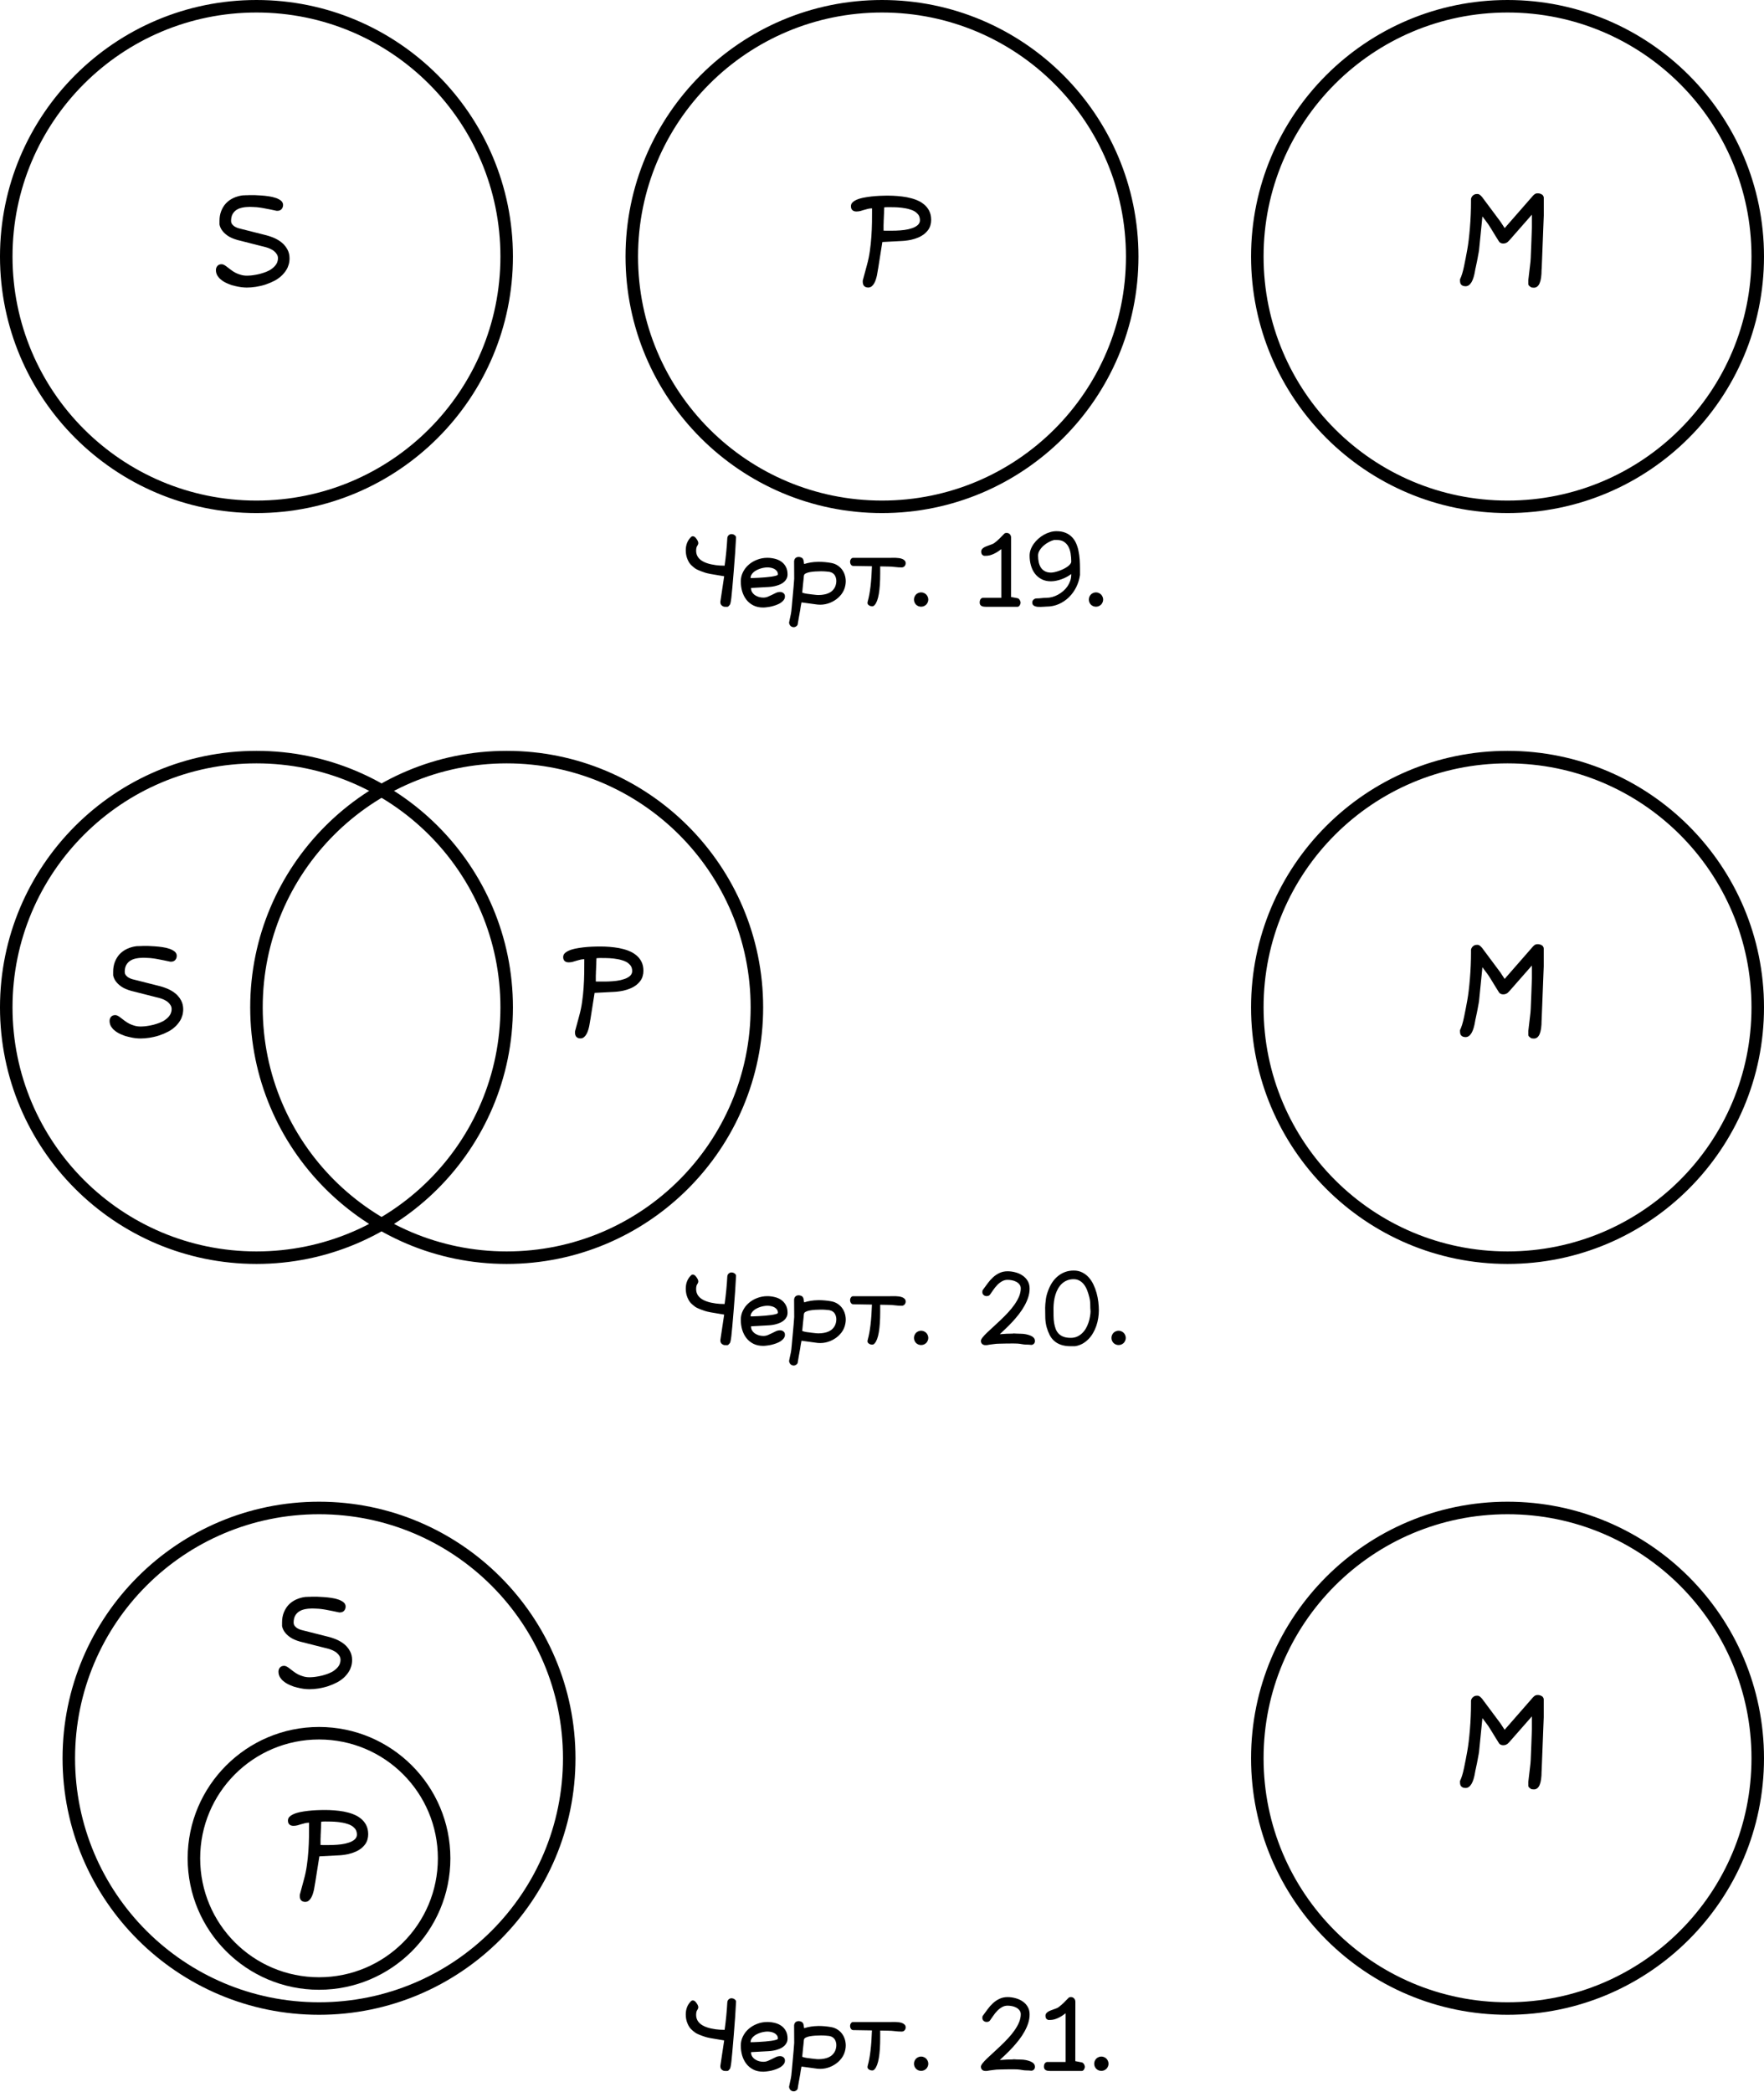 <?xml version="1.0" encoding="UTF-8" standalone="no"?>
<svg
   viewBox="0 0 282 334.32"
   version="1.1"
   id="svg16"
   sodipodi:docname="set-theory-diagrams-svg.svg"
   width="282"
   height="334.32"
   inkscape:version="1.3.2 (091e20ef0f, 2023-11-25)"
   xmlns:inkscape="http://www.inkscape.org/namespaces/inkscape"
   xmlns:sodipodi="http://sodipodi.sourceforge.net/DTD/sodipodi-0.dtd"
   xmlns="http://www.w3.org/2000/svg"
   xmlns:svg="http://www.w3.org/2000/svg">
  <defs
     id="defs16" />
  <sodipodi:namedview
     id="namedview16"
     pagecolor="#ffffff"
     bordercolor="#000000"
     borderopacity="0.25"
     inkscape:showpageshadow="2"
     inkscape:pageopacity="0.0"
     inkscape:pagecheckerboard="0"
     inkscape:deskcolor="#d1d1d1"
     inkscape:zoom="1.0606602"
     inkscape:cx="74.953319"
     inkscape:cy="179.60512"
     inkscape:window-width="1920"
     inkscape:window-height="1009"
     inkscape:window-x="0"
     inkscape:window-y="38"
     inkscape:window-maximized="1"
     inkscape:current-layer="g16" />
  <!-- Diagram 19 -->
  <!-- Diagram 20 -->
  <!-- Diagram 21 -->
  <g
     transform="translate(-9,231)"
     id="g16">
    <path
       style="color:#000000;fill:#000000;-inkscape-stroke:none"
       d="m 50,-231 c -22.632,0 -41,18.368 -41,41 0,22.632 18.368,41 41,41 22.632,0 41,-18.368 41,-41 0,-22.632 -18.368,-41 -41,-41 z m 0,2 c 21.551,0 39,17.449 39,39 0,21.551 -17.449,39 -39,39 -21.551,0 -39,-17.449 -39,-39 0,-21.551 17.449,-39 39,-39 z"
       id="circle1" />
    <path
       style="color:#000000;fill:#000000;-inkscape-stroke:none"
       d="m 150,-231 c -22.632,0 -41,18.368 -41,41 0,22.632 18.368,41 41,41 22.632,0 41,-18.368 41,-41 0,-22.632 -18.368,-41 -41,-41 z m 0,2 c 21.551,0 39,17.449 39,39 0,21.551 -17.449,39 -39,39 -21.551,0 -39,-17.449 -39,-39 0,-21.551 17.449,-39 39,-39 z"
       id="circle2" />
    <path
       style="color:#000000;fill:#000000;-inkscape-stroke:none"
       d="m 250,-231 c -22.632,0 -41,18.368 -41,41 0,22.632 18.368,41 41,41 22.632,0 41,-18.368 41,-41 0,-22.632 -18.368,-41 -41,-41 z m 0,2 c 21.551,0 39,17.449 39,39 0,21.551 -17.449,39 -39,39 -21.551,0 -39,-17.449 -39,-39 0,-21.551 17.449,-39 39,-39 z"
       id="circle3" />
    <path
       d="m 43.986,-186.641 q -0.107,-0.127 -0.195,-0.254 -0.273,-0.42 -0.273,-0.947 0,-0.381 0.234,-0.654 0.244,-0.273 0.664,-0.273 0.234,0 0.479,0.146 0.225,0.137 0.498,0.352 0.264,0.205 0.576,0.439 0.312,0.234 0.684,0.43 0.381,0.195 0.84,0.322 0.449,0.137 0.996,0.137 0.137,0 0.283,-0.01 0.156,-0.01 0.312,-0.019 0.166,-0.019 0.342,-0.039 0.527,-0.068 1.084,-0.205 0.566,-0.146 1.094,-0.361 0.264,-0.107 0.498,-0.234 0.234,-0.137 0.439,-0.303 0.41,-0.312 0.654,-0.713 0.117,-0.195 0.176,-0.42 0.068,-0.225 0.068,-0.479 0,-0.342 -0.166,-0.615 -0.176,-0.293 -0.449,-0.518 -0.137,-0.117 -0.293,-0.205 -0.156,-0.098 -0.332,-0.176 -0.166,-0.078 -0.332,-0.137 -0.166,-0.068 -0.332,-0.107 l -4.424,-1.123 q -0.078,-0.019 -0.166,-0.039 -0.078,-0.029 -0.166,-0.059 -0.078,-0.029 -0.166,-0.049 -0.078,-0.029 -0.166,-0.059 -0.078,-0.029 -0.156,-0.059 -0.078,-0.039 -0.166,-0.068 -0.068,-0.029 -0.137,-0.059 -0.068,-0.039 -0.137,-0.068 -0.068,-0.039 -0.137,-0.068 -0.059,-0.039 -0.127,-0.078 -0.059,-0.039 -0.127,-0.078 -0.059,-0.039 -0.117,-0.078 -0.059,-0.039 -0.117,-0.088 -0.41,-0.303 -0.713,-0.713 -0.303,-0.41 -0.42,-0.938 v -0.01 -0.01 0 -0.586 q 0,-0.85 0.273,-1.553 0.137,-0.352 0.322,-0.654 0.186,-0.312 0.43,-0.576 0.254,-0.264 0.547,-0.479 0.303,-0.215 0.654,-0.381 0.352,-0.166 0.752,-0.273 0.127,-0.039 0.264,-0.068 0.137,-0.029 0.273,-0.049 0.146,-0.019 0.283,-0.039 h 0.01 q 0.029,0 0.078,0 0.049,0 0.117,0 0.078,-0.01 0.156,-0.01 0.078,0 0.156,0 0.166,0 0.312,-0.01 0.078,0 0.127,-0.01 0.029,0 0.049,0 0.02,0 0.039,0 0.254,0 0.732,0 0.488,0.01 1.084,0.059 0.596,0.039 1.201,0.127 0.615,0.088 1.123,0.264 0.029,0.01 0.059,0.019 0.039,0.01 0.068,0.019 0.029,0.01 0.059,0.029 0.029,0.01 0.059,0.019 0.117,0.049 0.215,0.107 0.107,0.049 0.195,0.107 0.098,0.059 0.176,0.127 0.176,0.137 0.264,0.322 0.049,0.088 0.068,0.186 0.02,0.088 0.02,0.195 0,0.098 -0.02,0.186 -0.01,0.088 -0.039,0.166 -0.02,0.039 -0.039,0.078 -0.01,0.039 -0.039,0.078 -0.049,0.078 -0.098,0.146 -0.117,0.137 -0.293,0.205 -0.059,0.019 -0.117,0.039 -0.059,0.01 -0.127,0.019 -0.059,0.01 -0.127,0.01 h -0.117 -0.01 -0.01 q -1.074,-0.234 -2.139,-0.43 -0.176,-0.029 -0.352,-0.059 -0.176,-0.029 -0.361,-0.049 -0.176,-0.019 -0.352,-0.039 -0.273,-0.019 -0.547,-0.029 -0.264,-0.019 -0.537,-0.019 -0.107,0 -0.215,0.01 -0.098,0 -0.195,0.01 -0.098,0 -0.195,0.01 -0.098,0.01 -0.195,0.019 -0.195,0.019 -0.371,0.059 -0.137,0.029 -0.264,0.068 -0.029,0.01 -0.068,0.019 -0.029,0.01 -0.059,0.019 -0.029,0.01 -0.059,0.019 -0.029,0.01 -0.059,0.019 -0.029,0.01 -0.059,0.029 -0.029,0.01 -0.059,0.019 -0.029,0.01 -0.059,0.029 -0.029,0.01 -0.049,0.029 -0.107,0.059 -0.215,0.117 -0.4,0.264 -0.635,0.693 -0.117,0.215 -0.176,0.488 -0.059,0.273 -0.059,0.605 0,0.254 0.127,0.439 0.01,0.01 0.01,0.029 0.01,0.01 0.02,0.019 0.01,0.01 0.01,0.019 0.02,0.029 0.049,0.059 0.029,0.029 0.059,0.059 0.029,0.029 0.059,0.059 0.029,0.029 0.059,0.059 0.029,0.019 0.059,0.049 0.068,0.049 0.137,0.098 0.078,0.039 0.156,0.078 0.039,0.019 0.078,0.039 0.039,0.019 0.078,0.039 0.254,0.107 0.488,0.156 l 4.248,1.074 q 0.176,0.039 0.342,0.098 0.176,0.049 0.352,0.117 0.342,0.117 0.684,0.273 0.664,0.312 1.172,0.752 0.176,0.146 0.322,0.322 0.078,0.088 0.146,0.176 0.068,0.088 0.137,0.176 0.127,0.186 0.234,0.391 0.322,0.615 0.322,1.387 0,0.273 -0.039,0.527 -0.029,0.254 -0.107,0.488 -0.068,0.234 -0.166,0.459 -0.156,0.332 -0.371,0.625 -0.215,0.293 -0.469,0.557 -0.127,0.127 -0.273,0.254 -0.146,0.117 -0.293,0.234 -0.303,0.225 -0.645,0.41 -0.703,0.371 -1.465,0.625 -0.381,0.127 -0.771,0.215 -0.391,0.088 -0.781,0.156 -0.381,0.059 -0.752,0.088 -0.361,0.029 -0.703,0.029 -0.371,0 -0.879,-0.059 -0.508,-0.068 -1.055,-0.205 -0.078,-0.019 -0.156,-0.049 -0.039,-0.01 -0.088,-0.019 -0.039,-0.01 -0.078,-0.019 -0.078,-0.019 -0.156,-0.039 -0.078,-0.029 -0.156,-0.059 -0.029,-0.01 -0.059,-0.019 -0.02,-0.01 -0.049,-0.019 -0.02,-0.01 -0.039,-0.019 -0.078,-0.029 -0.156,-0.059 -0.078,-0.029 -0.146,-0.059 -0.537,-0.215 -0.957,-0.527 -0.137,-0.107 -0.264,-0.215 -0.059,-0.059 -0.127,-0.117 -0.059,-0.068 -0.107,-0.127 z"
       id="text3"
       style="-inkscape-font-specification:Lavi"
       aria-label="S" />
    <path
       d="m 146.924,-186.133 v -0.01 -0.01 -0.01 l 0.674,-2.5 q 0.303,-1.084 0.459,-2.217 0.166,-1.143 0.244,-2.305 0.078,-1.162 0.098,-2.324 0.01,-1.104 0.01,-2.188 h -0.039 q -0.078,0 -0.166,0.01 -0.078,0 -0.156,0.01 -0.078,0.01 -0.156,0.029 -0.078,0.01 -0.146,0.029 -0.312,0.078 -0.615,0.166 -0.303,0.098 -0.586,0.176 -0.303,0.078 -0.635,0.078 -0.41,0 -0.645,-0.215 -0.234,-0.215 -0.234,-0.635 0,-0.439 0.391,-0.723 0.361,-0.273 0.928,-0.459 0.068,-0.019 0.137,-0.039 0.078,-0.019 0.146,-0.039 0.078,-0.019 0.156,-0.039 0.078,-0.019 0.156,-0.039 0.312,-0.068 0.654,-0.117 0.693,-0.107 1.357,-0.156 0.674,-0.049 1.24,-0.059 0.283,-0.01 0.488,-0.01 0.107,0 0.195,0 0.098,0 0.176,0 0.645,0 1.406,0.059 0.762,0.059 1.514,0.195 0.381,0.078 0.752,0.176 0.186,0.049 0.361,0.107 0.176,0.059 0.352,0.127 0.039,0.01 0.068,0.029 0.039,0.01 0.068,0.029 0.039,0.01 0.068,0.029 0.029,0.01 0.059,0.029 0.039,0.01 0.078,0.029 0.039,0.019 0.078,0.039 0.039,0.019 0.078,0.039 0.039,0.019 0.078,0.039 0.039,0.019 0.078,0.039 0.156,0.088 0.303,0.186 0.068,0.049 0.137,0.107 0.068,0.049 0.137,0.098 0.547,0.43 0.869,1.055 0.322,0.625 0.322,1.465 0,0.225 -0.029,0.439 -0.029,0.205 -0.088,0.4 -0.049,0.195 -0.137,0.371 -0.078,0.176 -0.186,0.332 -0.068,0.107 -0.156,0.205 -0.078,0.088 -0.166,0.186 -0.176,0.186 -0.371,0.342 -0.195,0.146 -0.42,0.283 -0.332,0.195 -0.713,0.332 -0.186,0.068 -0.381,0.137 -0.195,0.059 -0.4,0.107 -0.068,0.019 -0.137,0.039 -0.068,0.01 -0.137,0.029 -0.068,0.01 -0.137,0.019 -0.068,0.01 -0.137,0.029 -0.059,0.01 -0.127,0.019 -0.068,0.01 -0.137,0.019 -0.195,0.029 -0.391,0.049 -0.195,0.019 -0.391,0.029 l -3.164,0.166 -0.674,4.258 q -0.01,0.049 -0.029,0.117 -0.01,0.059 -0.019,0.137 -0.01,0.078 -0.029,0.176 -0.039,0.283 -0.107,0.615 -0.068,0.332 -0.176,0.664 -0.107,0.352 -0.273,0.635 -0.166,0.293 -0.391,0.479 -0.244,0.195 -0.557,0.195 -0.205,0 -0.371,-0.059 -0.078,-0.029 -0.156,-0.078 -0.068,-0.049 -0.127,-0.107 -0.059,-0.059 -0.098,-0.127 -0.039,-0.078 -0.068,-0.166 -0.059,-0.166 -0.059,-0.361 z m 6.104,-11.68 q -0.566,-0.059 -1.074,-0.068 -0.518,-0.01 -0.879,-0.01 -0.01,0 -0.019,0 -0.01,0 -0.019,0 h -0.039 q -0.019,0 -0.059,0 -0.01,0 -0.029,0 -0.01,0 -0.029,0 l -0.244,0.01 q -0.127,0 -0.215,0.01 l -0.049,0.01 -0.019,0.039 q -0.01,0.225 -0.019,0.42 0,0.107 -0.01,0.215 0,0.098 0,0.195 -0.01,0.205 -0.019,0.4 -0.01,0.254 -0.019,0.527 0,0.088 -0.01,0.186 0,0.088 -0.01,0.176 0,0.088 0,0.176 -0.01,0.254 -0.019,0.488 0,0.078 0,0.156 0,0.068 0,0.137 0,0.059 0,0.117 v 0.488 q 0.146,0 0.322,0.01 0.186,0 0.42,0 h 0.332 0.283 q 0.293,0 0.615,-0.01 0.664,-0.019 1.357,-0.107 0.342,-0.049 0.654,-0.117 0.322,-0.078 0.605,-0.176 0.557,-0.195 0.898,-0.508 0.078,-0.078 0.137,-0.156 0.068,-0.088 0.107,-0.186 0.049,-0.098 0.068,-0.205 0.019,-0.107 0.019,-0.225 0,-0.254 -0.068,-0.469 -0.059,-0.215 -0.186,-0.391 -0.039,-0.059 -0.088,-0.107 -0.049,-0.059 -0.107,-0.107 -0.049,-0.059 -0.107,-0.107 -0.019,-0.019 -0.039,-0.029 -0.019,-0.019 -0.039,-0.029 -0.019,-0.019 -0.039,-0.039 -0.059,-0.049 -0.127,-0.088 -0.029,-0.019 -0.068,-0.039 -0.029,-0.019 -0.068,-0.039 -0.215,-0.117 -0.469,-0.205 -0.244,-0.088 -0.518,-0.156 -0.186,-0.039 -0.371,-0.078 -0.098,-0.019 -0.195,-0.029 -0.088,-0.019 -0.186,-0.029 -0.088,-0.019 -0.176,-0.029 -0.088,-0.01 -0.186,-0.019 z"
       id="text4"
       style="font-size:20px;font-family:Lavi;-inkscape-font-specification:Lavi"
       aria-label="P" />
    <path
       d="m 255.443,-187.92 q 0,2.9 -1.23,2.9 -0.371,0 -0.498,-0.098 -0.195,-0.166 -0.215,-0.166 -0.01,-0.01 -0.029,-0.029 -0.01,-0.019 -0.078,-0.088 -0.068,-0.078 -0.068,-0.225 v -0.625 l 0.342,-2.92 q 0.049,-0.566 0.068,-1.27 0.029,-0.713 0.049,-1.162 0.019,-0.449 0.039,-1.035 0.029,-0.596 0.039,-1.123 0.019,-0.537 0.029,-0.889 v -2.041 l -3.525,4.014 q -0.146,0.146 -0.166,0.176 -0.352,0.42 -0.869,0.42 -0.234,0 -0.361,-0.059 -0.117,-0.068 -0.127,-0.068 -0.01,-0.01 -0.029,-0.01 -0.01,-0.01 -0.039,-0.029 -0.078,-0.049 -0.107,-0.098 -0.029,-0.059 -0.049,-0.088 -0.019,-0.029 -0.068,-0.098 -0.039,-0.078 -0.137,-0.225 -0.098,-0.156 -0.254,-0.4 -0.146,-0.254 -0.322,-0.527 -0.166,-0.283 -0.322,-0.527 -0.156,-0.244 -0.273,-0.439 l -0.176,-0.283 q -0.107,-0.186 -0.449,-0.635 -0.342,-0.459 -0.439,-0.586 -0.137,-0.195 -0.166,-0.225 -0.029,-0.029 -0.029,-0.039 l -0.547,5.479 v 0.01 q -0.01,0.019 -0.019,0.059 -0.01,0.098 -0.029,0.205 -0.019,0.107 -0.068,0.352 -0.039,0.244 -0.098,0.537 -0.049,0.283 -0.107,0.557 -0.059,0.273 -0.098,0.459 -0.039,0.186 -0.059,0.283 -0.039,0.225 -0.059,0.283 -0.019,0.059 -0.029,0.098 0,0.039 -0.019,0.098 -0.01,0.059 -0.029,0.186 -0.41,2.559 -1.533,2.559 h -0.068 l -0.303,-0.049 q -0.019,-0.01 -0.039,-0.019 -0.01,-0.01 -0.029,-0.01 -0.019,-0.01 -0.039,-0.019 -0.01,-0.01 -0.029,-0.019 -0.019,-0.01 -0.039,-0.019 -0.01,-0.01 -0.029,-0.019 -0.01,-0.01 -0.029,-0.019 -0.283,-0.195 -0.283,-0.703 v -0.234 q 0.371,-0.752 0.645,-2.09 0.283,-1.348 0.518,-2.676 0.244,-1.338 0.42,-3.467 0.176,-2.129 0.176,-4.189 v -0.449 q 0.117,-0.508 0.615,-0.713 0.117,-0.049 0.449,-0.049 0.293,0 0.664,0.439 h 0.01 l 2.949,3.955 0.01,0.01 0.684,1.045 4.541,-5.195 q 0.234,-0.234 0.371,-0.293 0.137,-0.068 0.352,-0.068 0.225,0 0.342,0.039 0.156,0.049 0.176,0.059 0.019,0.01 0.039,0.019 0.029,0.01 0.049,0.029 0.019,0.01 0.059,0.029 0.127,0.059 0.166,0.127 0.039,0.068 0.059,0.098 0.029,0.029 0.039,0.068 0.019,0.039 0.039,0.078 0.019,0.068 0.019,0.176 v 2.832 l -0.332,8.467 z"
       id="text5"
       style="font-size:20px;font-family:Lavi;-inkscape-font-specification:Lavi"
       aria-label="M" />
    <path
       d="m 124.16,-134.758 v -0.086 l 0.602,-4.008 v -0.031 -0.023 q -0.07,-0.023 -0.617,-0.102 -1.891,-0.289 -2.422,-0.469 -1.172,-0.391 -1.562,-0.656 -0.383,-0.273 -0.711,-0.602 -0.32,-0.328 -0.57,-0.945 -0.25,-0.617 -0.25,-1.375 0,-1.328 0.875,-2.156 0.109,-0.086 0.25,-0.086 0.266,0 0.5,0.297 0.375,0.484 0.375,0.773 0,0 0,0.008 0.008,0.203 -0.164,0.453 -0.172,0.242 -0.18,0.758 0,0.008 0,0.016 0,1.891 3.148,2.312 0.633,0.086 1.406,0.086 0.32,-2.289 0.43,-4.391 0.031,-0.43 0.406,-0.602 0.125,-0.055 0.227,-0.055 0.445,0 0.688,0.312 0.078,0.094 0.078,0.211 v 0.008 q -0.109,2.289 -0.375,5.461 -0.258,3.164 -0.375,4.164 -0.117,1 -0.25,1.148 -0.125,0.141 -0.219,0.242 -0.109,0.086 -0.203,0.078 -0.164,-0.008 -0.383,-0.008 -0.219,0 -0.461,-0.188 -0.242,-0.188 -0.242,-0.547 z m 7.523,-5.562 q -0.258,0 -0.562,0.055 -0.297,0.047 -0.594,0.148 -0.297,0.094 -0.578,0.242 -0.281,0.141 -0.492,0.336 -0.211,0.188 -0.344,0.422 -0.125,0.227 -0.125,0.5 0.117,0 0.484,-0.008 0.375,-0.016 0.859,-0.039 0.492,-0.031 1.023,-0.07 0.531,-0.047 0.977,-0.109 0.453,-0.07 0.742,-0.156 0.289,-0.086 0.289,-0.203 0,-0.336 -0.188,-0.555 -0.18,-0.219 -0.445,-0.344 -0.258,-0.125 -0.547,-0.172 -0.289,-0.047 -0.5,-0.047 z m -4.258,2.258 q 0,-0.805 0.344,-1.492 0.344,-0.695 0.93,-1.203 0.586,-0.508 1.352,-0.797 0.773,-0.297 1.617,-0.297 0.586,0 1.164,0.141 0.578,0.133 1.039,0.445 0.461,0.312 0.742,0.82 0.289,0.508 0.289,1.242 0,0.367 -0.141,0.656 -0.141,0.289 -0.375,0.508 -0.234,0.219 -0.539,0.375 -0.305,0.148 -0.641,0.25 -0.336,0.102 -0.68,0.156 -0.344,0.055 -0.648,0.07 l -2.812,0.156 V -137 q 0,0.391 0.188,0.672 0.188,0.281 0.477,0.469 0.289,0.188 0.633,0.281 0.344,0.086 0.664,0.086 0.391,0 0.727,-0.141 0.344,-0.141 0.664,-0.305 0.32,-0.172 0.633,-0.312 0.32,-0.141 0.656,-0.141 0.32,0 0.547,0.188 0.227,0.18 0.227,0.523 0,0.32 -0.195,0.578 -0.188,0.25 -0.492,0.453 -0.305,0.195 -0.695,0.336 -0.383,0.141 -0.766,0.234 -0.383,0.086 -0.734,0.125 -0.352,0.047 -0.594,0.047 -0.898,0 -1.57,-0.336 -0.672,-0.344 -1.117,-0.914 -0.445,-0.578 -0.672,-1.328 -0.219,-0.758 -0.219,-1.578 z m 10.109,-0.992 -0.023,0.102 -0.008,0.07 q -0.008,0.055 -0.023,0.258 -0.016,0.195 -0.047,0.469 -0.023,0.266 -0.062,0.578 -0.031,0.305 -0.055,0.578 -0.023,0.266 -0.047,0.469 -0.023,0.195 -0.023,0.25 0.242,0.078 0.422,0.117 0.18,0.039 0.336,0.062 0.164,0.016 0.328,0.039 0.172,0.016 0.398,0.055 0.367,0.055 0.781,0.086 0.172,0.008 0.336,0.016 0.242,0 0.484,-0.023 0.406,-0.039 0.789,-0.148 0.391,-0.117 0.703,-0.328 0.312,-0.219 0.531,-0.547 0.227,-0.328 0.305,-0.789 0.039,-0.211 0.039,-0.414 0,-0.125 -0.016,-0.242 -0.039,-0.312 -0.172,-0.562 -0.133,-0.258 -0.367,-0.422 -0.234,-0.172 -0.57,-0.234 -0.188,-0.031 -0.547,-0.055 -0.359,-0.031 -0.805,-0.031 -0.438,0 -0.898,0.031 -0.461,0.031 -0.852,0.102 -0.383,0.07 -0.648,0.203 -0.258,0.125 -0.289,0.312 z m -1.57,-2.359 q 0.062,-0.32 0.297,-0.469 0.18,-0.109 0.398,-0.109 0.07,0 0.141,0.008 0.289,0.055 0.422,0.156 0.133,0.102 0.188,0.25 0.062,0.148 0.078,0.328 0.016,0.18 0.062,0.391 1.055,-0.328 2.133,-0.344 0.102,0 0.195,-0.008 0.984,0 2,0.18 0.617,0.109 1.094,0.445 0.477,0.328 0.773,0.812 0.297,0.477 0.406,1.07 0.055,0.297 0.055,0.594 0,0.297 -0.055,0.609 -0.141,0.812 -0.617,1.445 -0.477,0.633 -1.148,1.039 -0.672,0.422 -1.453,0.578 -0.391,0.078 -0.766,0.078 h -0.07 q -0.367,0 -0.734,-0.062 l -2.234,-0.305 q -0.07,0.383 -0.109,0.578 -0.031,0.195 -0.047,0.297 -0.016,0.102 -0.023,0.156 -0.008,0.062 -0.023,0.164 -0.016,0.102 -0.055,0.297 -0.031,0.195 -0.102,0.578 -0.016,0.086 -0.055,0.297 -0.031,0.219 -0.078,0.453 -0.039,0.242 -0.078,0.453 -0.031,0.219 -0.047,0.297 -0.117,0.219 -0.328,0.32 -0.203,0.102 -0.422,0.062 -0.281,-0.055 -0.438,-0.25 -0.156,-0.195 -0.18,-0.469 0.039,-0.203 0.086,-0.438 0.055,-0.227 0.102,-0.469 0.055,-0.234 0.102,-0.469 0.047,-0.234 0.07,-0.445 0.031,-0.312 0.078,-0.789 0.047,-0.484 0.094,-1.031 0.055,-0.555 0.102,-1.117 0.055,-0.57 0.094,-1.047 0.039,-0.477 0.062,-0.805 0.023,-0.336 0.031,-0.414 l -0.016,-2.797 q 0,-0.016 0.008,-0.039 0,-0.016 0,-0.031 0.008,-0.016 0.008,-0.031 z m 9.438,0.859 q -0.133,0 -0.227,-0.062 -0.094,-0.07 -0.156,-0.164 -0.062,-0.102 -0.094,-0.219 -0.031,-0.117 -0.031,-0.219 0,-0.094 0.031,-0.203 0.031,-0.109 0.094,-0.203 0.062,-0.094 0.141,-0.156 0.086,-0.062 0.195,-0.062 h 5.938 q 0.117,0 0.352,-0.008 0.117,0 0.242,0 0.133,-0.008 0.273,0 0.281,0.008 0.562,0.047 0.289,0.039 0.523,0.133 0.234,0.094 0.383,0.258 0.156,0.164 0.156,0.422 0,0.281 -0.18,0.477 -0.172,0.195 -0.469,0.195 -0.539,0 -1.078,-0.07 -0.531,-0.07 -1.086,-0.07 l -1.258,-0.023 v 1.094 q 0,4.094 -0.883,5.078 -0.18,0.203 -0.367,0.203 -0.188,0 -0.336,-0.047 -0.141,-0.047 -0.258,-0.141 -0.188,-0.148 -0.188,-0.367 0,-0.078 0.031,-0.188 0.57,-2.023 0.68,-5.656 z m 9.711,5.375 q 0,-0.234 0.086,-0.445 0.094,-0.211 0.242,-0.367 0.156,-0.156 0.367,-0.242 0.211,-0.094 0.445,-0.094 0.234,0 0.445,0.094 0.211,0.086 0.367,0.242 0.156,0.156 0.242,0.367 0.094,0.211 0.094,0.445 0,0.234 -0.094,0.445 -0.086,0.211 -0.242,0.367 -0.156,0.148 -0.367,0.242 -0.211,0.086 -0.445,0.086 -0.234,0 -0.445,-0.086 -0.211,-0.094 -0.367,-0.242 -0.148,-0.156 -0.242,-0.367 -0.086,-0.211 -0.086,-0.445 z m 15.516,-0.414 0.938,0.18 q 0.172,0.031 0.234,0.07 0.109,0.078 0.188,0.188 0.078,0.109 0.117,0.242 0.047,0.125 0.047,0.234 0,0.094 -0.039,0.211 -0.031,0.109 -0.094,0.211 -0.062,0.094 -0.156,0.164 -0.086,0.07 -0.195,0.07 h -5.031 q -0.188,0 -0.375,-0.023 -0.18,-0.023 -0.328,-0.094 -0.141,-0.078 -0.234,-0.211 -0.086,-0.141 -0.086,-0.359 0,-0.117 0.023,-0.25 0.031,-0.133 0.094,-0.242 0.07,-0.109 0.172,-0.18 0.102,-0.078 0.25,-0.078 h 2.93 v -7.633 -0.148 q -0.266,0.203 -0.562,0.398 -0.297,0.188 -0.617,0.344 -0.312,0.148 -0.648,0.242 -0.336,0.086 -0.688,0.086 h -0.266 q -0.242,-0.086 -0.344,-0.25 -0.102,-0.172 -0.102,-0.43 0,-0.211 0.117,-0.367 0.117,-0.156 0.305,-0.273 0.188,-0.117 0.414,-0.203 0.234,-0.094 0.469,-0.172 0.234,-0.086 0.445,-0.164 0.211,-0.086 0.352,-0.188 0.445,-0.328 0.844,-0.727 0.398,-0.398 0.766,-0.781 0.078,-0.062 0.172,-0.086 0.094,-0.016 0.195,-0.016 0.312,0 0.508,0.219 0.195,0.219 0.195,0.539 V -145 Z m 11.023,-3.523 q -0.141,1.016 -0.594,1.938 -0.453,0.914 -1.156,1.609 -0.703,0.695 -1.633,1.109 -0.922,0.406 -2.008,0.406 -0.156,0 -0.383,0.023 -0.227,0.016 -0.477,0.023 -0.242,0.008 -0.492,-0.008 -0.25,-0.023 -0.445,-0.094 -0.195,-0.07 -0.32,-0.211 -0.117,-0.141 -0.117,-0.383 0,-0.297 0.211,-0.477 0.211,-0.18 0.492,-0.18 0.383,0 0.758,-0.047 0.375,-0.047 0.773,-0.047 0.477,0 0.961,-0.133 0.484,-0.133 0.922,-0.375 0.445,-0.242 0.828,-0.578 0.391,-0.336 0.672,-0.742 0.281,-0.414 0.445,-0.883 0.164,-0.469 0.164,-0.977 v -0.117 q -0.312,0.234 -0.703,0.453 -0.391,0.211 -0.82,0.367 -0.422,0.156 -0.867,0.25 -0.438,0.094 -0.844,0.094 -0.867,0 -1.508,-0.336 -0.641,-0.336 -1.07,-0.898 -0.422,-0.562 -0.633,-1.305 -0.211,-0.742 -0.211,-1.555 0,-0.5 0.172,-0.977 0.18,-0.484 0.484,-0.914 0.312,-0.438 0.727,-0.805 0.414,-0.375 0.891,-0.641 0.477,-0.273 0.992,-0.422 0.516,-0.156 1.023,-0.156 0.836,0 1.438,0.25 0.609,0.242 1.023,0.672 0.422,0.422 0.68,1 0.258,0.578 0.391,1.25 0.141,0.664 0.188,1.391 0.047,0.727 0.047,1.445 z m -1.398,-2.164 q 0,-0.656 -0.102,-1.273 -0.102,-0.617 -0.359,-1.094 -0.258,-0.477 -0.703,-0.766 -0.445,-0.289 -1.133,-0.289 h -0.445 q -0.398,0.094 -0.852,0.336 -0.453,0.242 -0.836,0.578 -0.375,0.336 -0.625,0.742 -0.25,0.406 -0.25,0.836 0,0.555 0.102,1.047 0.109,0.492 0.344,0.867 0.242,0.367 0.641,0.586 0.398,0.219 0.984,0.219 0.203,0 0.523,-0.062 0.32,-0.07 0.68,-0.188 0.359,-0.125 0.719,-0.289 0.359,-0.172 0.648,-0.367 0.297,-0.203 0.477,-0.422 0.188,-0.227 0.188,-0.461 z m 2.812,6.102 q 0,-0.234 0.086,-0.445 0.094,-0.211 0.242,-0.367 0.156,-0.156 0.367,-0.242 0.211,-0.094 0.445,-0.094 0.234,0 0.445,0.094 0.211,0.086 0.367,0.242 0.156,0.156 0.242,0.367 0.094,0.211 0.094,0.445 0,0.234 -0.094,0.445 -0.086,0.211 -0.242,0.367 -0.156,0.148 -0.367,0.242 -0.211,0.086 -0.445,0.086 -0.234,0 -0.445,-0.086 -0.211,-0.094 -0.367,-0.242 -0.148,-0.156 -0.242,-0.367 -0.086,-0.211 -0.086,-0.445 z"
       id="text6"
       style="font-size:16px;font-family:Lavi;-inkscape-font-specification:Lavi"
       aria-label="Черт. 19." />
    <path
       style="color:#000000;fill:#000000;-inkscape-stroke:none"
       d="m 50,-111 c -22.632,0 -41,18.368 -41,41 0,22.632 18.368,41 41,41 22.632,0 41,-18.368 41,-41 0,-22.632 -18.368,-41 -41,-41 z m 0,2 c 21.551,0 39,17.449 39,39 0,21.551 -17.449,39 -39,39 -21.551,0 -39,-17.449 -39,-39 0,-21.551 17.449,-39 39,-39 z"
       id="circle6" />
    <path
       style="color:#000000;fill:#000000;-inkscape-stroke:none"
       d="m 90,-111 c -22.632,0 -41,18.368 -41,41 0,22.632 18.368,41 41,41 22.632,0 41,-18.368 41,-41 0,-22.632 -18.368,-41 -41,-41 z m 0,2 c 21.551,0 39,17.449 39,39 0,21.551 -17.449,39 -39,39 -21.551,0 -39,-17.449 -39,-39 0,-21.551 17.449,-39 39,-39 z"
       id="circle7" />
    <path
       style="color:#000000;fill:#000000;-inkscape-stroke:none"
       d="m 250,-111 c -22.632,0 -41,18.368 -41,41 0,22.632 18.368,41 41,41 22.632,0 41,-18.368 41,-41 0,-22.632 -18.368,-41 -41,-41 z m 0,2 c 21.551,0 39,17.449 39,39 0,21.551 -17.449,39 -39,39 -21.551,0 -39,-17.449 -39,-39 0,-21.551 17.449,-39 39,-39 z"
       id="circle8" />
    <path
       d="m 26.986,-66.641 q -0.107,-0.127 -0.195,-0.254 -0.273,-0.42 -0.273,-0.947 0,-0.381 0.234,-0.654 0.244,-0.273 0.664,-0.273 0.234,0 0.479,0.146 0.225,0.137 0.498,0.352 0.264,0.205 0.576,0.439 0.312,0.234 0.684,0.43 0.381,0.195 0.84,0.322 0.449,0.137 0.996,0.137 0.137,0 0.283,-0.01 0.156,-0.01 0.312,-0.02 0.166,-0.02 0.342,-0.039 0.527,-0.068 1.084,-0.205 0.566,-0.146 1.094,-0.361 0.264,-0.107 0.498,-0.234 0.234,-0.137 0.439,-0.303 0.41,-0.312 0.654,-0.713 0.117,-0.195 0.176,-0.42 0.068,-0.225 0.068,-0.479 0,-0.342 -0.166,-0.615 -0.176,-0.293 -0.449,-0.518 -0.137,-0.117 -0.293,-0.205 -0.156,-0.098 -0.332,-0.176 -0.166,-0.078 -0.332,-0.137 -0.166,-0.068 -0.332,-0.107 l -4.424,-1.123 q -0.078,-0.02 -0.166,-0.039 -0.078,-0.029 -0.166,-0.059 -0.078,-0.029 -0.166,-0.049 -0.078,-0.029 -0.166,-0.059 -0.078,-0.029 -0.156,-0.059 -0.078,-0.039 -0.166,-0.068 -0.068,-0.029 -0.137,-0.059 -0.068,-0.039 -0.137,-0.068 -0.068,-0.039 -0.137,-0.068 -0.059,-0.039 -0.127,-0.078 -0.059,-0.039 -0.127,-0.078 -0.059,-0.039 -0.117,-0.078 -0.059,-0.039 -0.117,-0.088 -0.41,-0.303 -0.713,-0.713 -0.303,-0.41 -0.42,-0.938 v -0.01 -0.01 0 -0.586 q 0,-0.85 0.273,-1.553 0.137,-0.352 0.322,-0.654 0.186,-0.312 0.43,-0.576 0.254,-0.264 0.547,-0.479 0.303,-0.215 0.654,-0.381 0.352,-0.166 0.752,-0.273 0.127,-0.039 0.264,-0.068 0.137,-0.029 0.273,-0.049 0.146,-0.02 0.283,-0.039 h 0.01 q 0.029,0 0.078,0 0.049,0 0.117,0 0.078,-0.01 0.156,-0.01 0.078,0 0.156,0 0.166,0 0.312,-0.01 0.078,0 0.127,-0.01 0.029,0 0.049,0 0.02,0 0.039,0 0.254,0 0.732,0 0.488,0.01 1.084,0.059 0.596,0.039 1.201,0.127 0.615,0.088 1.123,0.264 0.029,0.01 0.059,0.02 0.039,0.01 0.068,0.02 0.029,0.01 0.059,0.029 0.029,0.01 0.059,0.02 0.117,0.049 0.215,0.107 0.107,0.049 0.195,0.107 0.098,0.059 0.176,0.127 0.176,0.137 0.264,0.322 0.049,0.088 0.068,0.186 0.02,0.088 0.02,0.195 0,0.098 -0.02,0.186 -0.01,0.088 -0.039,0.166 -0.02,0.039 -0.039,0.078 -0.01,0.039 -0.039,0.078 -0.049,0.078 -0.098,0.146 -0.117,0.137 -0.293,0.205 -0.059,0.02 -0.117,0.039 -0.059,0.01 -0.127,0.02 -0.059,0.01 -0.127,0.01 h -0.117 -0.01 -0.01 q -1.074,-0.234 -2.139,-0.43 -0.176,-0.029 -0.352,-0.059 -0.176,-0.029 -0.361,-0.049 -0.176,-0.02 -0.352,-0.039 -0.273,-0.02 -0.547,-0.029 -0.264,-0.02 -0.537,-0.02 -0.107,0 -0.215,0.01 -0.098,0 -0.195,0.01 -0.098,0 -0.195,0.01 -0.098,0.01 -0.195,0.02 -0.195,0.02 -0.371,0.059 -0.137,0.029 -0.264,0.068 -0.029,0.01 -0.068,0.02 -0.029,0.01 -0.059,0.02 -0.029,0.01 -0.059,0.02 -0.029,0.01 -0.059,0.02 -0.029,0.01 -0.059,0.029 -0.029,0.01 -0.059,0.02 -0.029,0.01 -0.059,0.029 -0.029,0.01 -0.049,0.029 -0.107,0.059 -0.215,0.117 -0.4,0.264 -0.635,0.693 -0.117,0.215 -0.176,0.488 -0.059,0.273 -0.059,0.605 0,0.254 0.127,0.439 0.01,0.01 0.01,0.029 0.01,0.01 0.02,0.02 0.01,0.01 0.01,0.02 0.02,0.029 0.049,0.059 0.029,0.029 0.059,0.059 0.029,0.029 0.059,0.059 0.029,0.029 0.059,0.059 0.029,0.02 0.059,0.049 0.068,0.049 0.137,0.098 0.078,0.039 0.156,0.078 0.039,0.02 0.078,0.039 0.039,0.02 0.078,0.039 0.254,0.107 0.488,0.156 l 4.248,1.074 q 0.176,0.039 0.342,0.098 0.176,0.049 0.352,0.117 0.342,0.117 0.684,0.273 0.664,0.312 1.172,0.752 0.176,0.146 0.322,0.322 0.078,0.088 0.146,0.176 0.068,0.088 0.137,0.176 0.127,0.186 0.234,0.391 0.322,0.615 0.322,1.387 0,0.273 -0.039,0.527 -0.029,0.254 -0.107,0.488 -0.068,0.234 -0.166,0.459 -0.156,0.332 -0.371,0.625 -0.215,0.293 -0.469,0.557 -0.127,0.127 -0.273,0.254 -0.146,0.117 -0.293,0.234 -0.303,0.225 -0.645,0.41 -0.703,0.371 -1.465,0.625 -0.381,0.127 -0.771,0.215 -0.391,0.088 -0.781,0.156 -0.381,0.059 -0.752,0.088 -0.361,0.029 -0.703,0.029 -0.371,0 -0.879,-0.059 -0.508,-0.068 -1.055,-0.205 -0.078,-0.02 -0.156,-0.049 -0.039,-0.01 -0.088,-0.02 -0.039,-0.01 -0.078,-0.02 -0.078,-0.02 -0.156,-0.039 -0.078,-0.029 -0.156,-0.059 -0.029,-0.01 -0.059,-0.02 -0.02,-0.01 -0.049,-0.02 -0.02,-0.01 -0.039,-0.02 -0.078,-0.029 -0.156,-0.059 -0.078,-0.029 -0.146,-0.059 -0.537,-0.215 -0.957,-0.527 -0.137,-0.107 -0.264,-0.215 -0.059,-0.059 -0.127,-0.117 -0.059,-0.068 -0.107,-0.127 z"
       id="text8"
       style="font-size:20px;font-family:Lavi;-inkscape-font-specification:Lavi"
       aria-label="S" />
    <path
       d="m 100.924,-66.133 v -0.01 -0.01 -0.01 l 0.674,-2.5 q 0.303,-1.084 0.459,-2.217 0.166,-1.143 0.244,-2.305 0.078,-1.162 0.098,-2.324 0.01,-1.104 0.01,-2.188 h -0.039 q -0.078,0 -0.166,0.01 -0.078,0 -0.156,0.01 -0.078,0.01 -0.156,0.029 -0.078,0.01 -0.146,0.029 -0.312,0.078 -0.615,0.166 -0.303,0.098 -0.586,0.176 -0.303,0.078 -0.635,0.078 -0.41,0 -0.645,-0.215 -0.234,-0.215 -0.234,-0.635 0,-0.439 0.391,-0.723 0.361,-0.273 0.928,-0.459 0.068,-0.02 0.137,-0.039 0.078,-0.02 0.146,-0.039 0.078,-0.02 0.156,-0.039 0.078,-0.02 0.156,-0.039 0.312,-0.068 0.654,-0.117 0.693,-0.107 1.357,-0.156 0.674,-0.049 1.24,-0.059 0.283,-0.01 0.488,-0.01 0.107,0 0.195,0 0.098,0 0.176,0 0.645,0 1.406,0.059 0.762,0.059 1.514,0.195 0.381,0.078 0.752,0.176 0.186,0.049 0.361,0.107 0.176,0.059 0.352,0.127 0.039,0.01 0.068,0.029 0.039,0.01 0.068,0.029 0.039,0.01 0.068,0.029 0.029,0.01 0.059,0.029 0.039,0.01 0.078,0.029 0.039,0.02 0.078,0.039 0.039,0.02 0.078,0.039 0.039,0.02 0.078,0.039 0.039,0.02 0.078,0.039 0.156,0.088 0.303,0.186 0.068,0.049 0.137,0.107 0.068,0.049 0.137,0.098 0.547,0.43 0.869,1.055 0.322,0.625 0.322,1.465 0,0.225 -0.029,0.439 -0.029,0.205 -0.088,0.4 -0.049,0.195 -0.137,0.371 -0.078,0.176 -0.186,0.332 -0.068,0.107 -0.156,0.205 -0.078,0.088 -0.166,0.186 -0.176,0.186 -0.371,0.342 -0.195,0.146 -0.42,0.283 -0.332,0.195 -0.713,0.332 -0.186,0.068 -0.381,0.137 -0.195,0.059 -0.4,0.107 -0.068,0.02 -0.137,0.039 -0.068,0.01 -0.137,0.029 -0.068,0.01 -0.137,0.02 -0.068,0.01 -0.137,0.029 -0.059,0.01 -0.127,0.02 -0.068,0.01 -0.137,0.02 -0.195,0.029 -0.391,0.049 -0.195,0.02 -0.391,0.029 l -3.164,0.166 -0.674,4.258 q -0.01,0.049 -0.029,0.117 -0.01,0.059 -0.019,0.137 -0.01,0.078 -0.029,0.176 -0.039,0.283 -0.107,0.615 -0.068,0.332 -0.176,0.664 -0.107,0.352 -0.273,0.635 -0.166,0.293 -0.391,0.479 -0.244,0.195 -0.557,0.195 -0.205,0 -0.371,-0.059 -0.078,-0.029 -0.156,-0.078 -0.068,-0.049 -0.127,-0.107 -0.059,-0.059 -0.098,-0.127 -0.039,-0.078 -0.068,-0.166 -0.059,-0.166 -0.059,-0.361 z m 6.104,-11.68 q -0.566,-0.059 -1.074,-0.068 -0.518,-0.01 -0.879,-0.01 -0.01,0 -0.019,0 -0.01,0 -0.019,0 h -0.039 q -0.019,0 -0.059,0 -0.01,0 -0.029,0 -0.01,0 -0.029,0 l -0.244,0.01 q -0.127,0 -0.215,0.01 l -0.049,0.01 -0.019,0.039 q -0.01,0.225 -0.019,0.42 0,0.107 -0.01,0.215 0,0.098 0,0.195 -0.01,0.205 -0.019,0.4 -0.01,0.254 -0.019,0.527 0,0.088 -0.01,0.186 0,0.088 -0.01,0.176 0,0.088 0,0.176 -0.01,0.254 -0.019,0.488 0,0.078 0,0.156 0,0.068 0,0.137 0,0.059 0,0.117 v 0.488 q 0.146,0 0.322,0.01 0.186,0 0.42,0 h 0.332 0.283 q 0.293,0 0.615,-0.01 0.664,-0.02 1.357,-0.107 0.342,-0.049 0.654,-0.117 0.322,-0.078 0.605,-0.176 0.557,-0.195 0.898,-0.508 0.078,-0.078 0.137,-0.156 0.068,-0.088 0.107,-0.186 0.049,-0.098 0.068,-0.205 0.019,-0.107 0.019,-0.225 0,-0.254 -0.068,-0.469 -0.059,-0.215 -0.186,-0.391 -0.039,-0.059 -0.088,-0.107 -0.049,-0.059 -0.107,-0.107 -0.049,-0.059 -0.107,-0.107 -0.019,-0.02 -0.039,-0.029 -0.019,-0.02 -0.039,-0.029 -0.019,-0.02 -0.039,-0.039 -0.059,-0.049 -0.127,-0.088 -0.029,-0.02 -0.068,-0.039 -0.029,-0.02 -0.068,-0.039 -0.215,-0.117 -0.469,-0.205 -0.244,-0.088 -0.518,-0.156 -0.186,-0.039 -0.371,-0.078 -0.098,-0.02 -0.195,-0.029 -0.088,-0.02 -0.186,-0.029 -0.088,-0.02 -0.176,-0.029 -0.088,-0.01 -0.186,-0.02 z"
       id="text9"
       style="font-size:20px;font-family:Lavi;-inkscape-font-specification:Lavi"
       aria-label="P" />
    <path
       d="m 255.443,-67.92 q 0,2.9 -1.23,2.9 -0.371,0 -0.498,-0.098 -0.195,-0.166 -0.215,-0.166 -0.01,-0.01 -0.029,-0.029 -0.01,-0.02 -0.078,-0.088 -0.068,-0.078 -0.068,-0.225 v -0.625 l 0.342,-2.92 q 0.049,-0.566 0.068,-1.27 0.029,-0.713 0.049,-1.162 0.019,-0.449 0.039,-1.035 0.029,-0.596 0.039,-1.123 0.019,-0.537 0.029,-0.889 v -2.041 l -3.525,4.014 q -0.146,0.146 -0.166,0.176 -0.352,0.42 -0.869,0.42 -0.234,0 -0.361,-0.059 -0.117,-0.068 -0.127,-0.068 -0.01,-0.01 -0.029,-0.01 -0.01,-0.01 -0.039,-0.029 -0.078,-0.049 -0.107,-0.098 -0.029,-0.059 -0.049,-0.088 -0.019,-0.029 -0.068,-0.098 -0.039,-0.078 -0.137,-0.225 -0.098,-0.156 -0.254,-0.4 -0.146,-0.254 -0.322,-0.527 -0.166,-0.283 -0.322,-0.527 -0.156,-0.244 -0.273,-0.439 l -0.176,-0.283 q -0.107,-0.186 -0.449,-0.635 -0.342,-0.459 -0.439,-0.586 -0.137,-0.195 -0.166,-0.225 -0.029,-0.029 -0.029,-0.039 l -0.547,5.479 v 0.01 q -0.01,0.02 -0.019,0.059 -0.01,0.098 -0.029,0.205 -0.019,0.107 -0.068,0.352 -0.039,0.244 -0.098,0.537 -0.049,0.283 -0.107,0.557 -0.059,0.273 -0.098,0.459 -0.039,0.186 -0.059,0.283 -0.039,0.225 -0.059,0.283 -0.019,0.059 -0.029,0.098 0,0.039 -0.019,0.098 -0.01,0.059 -0.029,0.186 -0.41,2.559 -1.533,2.559 h -0.068 l -0.303,-0.049 q -0.019,-0.01 -0.039,-0.02 -0.01,-0.01 -0.029,-0.01 -0.019,-0.01 -0.039,-0.02 -0.01,-0.01 -0.029,-0.02 -0.019,-0.01 -0.039,-0.02 -0.01,-0.01 -0.029,-0.02 -0.01,-0.01 -0.029,-0.02 -0.283,-0.195 -0.283,-0.703 v -0.234 q 0.371,-0.752 0.645,-2.09 0.283,-1.348 0.518,-2.676 0.244,-1.338 0.42,-3.467 0.176,-2.129 0.176,-4.189 v -0.449 q 0.117,-0.508 0.615,-0.713 Q 244.887,-80 245.219,-80 q 0.293,0 0.664,0.439 h 0.01 l 2.949,3.955 0.01,0.01 0.684,1.045 4.541,-5.195 q 0.234,-0.234 0.371,-0.293 0.137,-0.068 0.352,-0.068 0.225,0 0.342,0.039 0.156,0.049 0.176,0.059 0.019,0.01 0.039,0.02 0.029,0.01 0.049,0.029 0.019,0.01 0.059,0.029 0.127,0.059 0.166,0.127 0.039,0.068 0.059,0.098 0.029,0.029 0.039,0.068 0.019,0.039 0.039,0.078 0.019,0.068 0.019,0.176 v 2.832 l -0.332,8.467 z"
       id="text10"
       style="font-size:20px;font-family:Lavi;-inkscape-font-specification:Lavi"
       aria-label="M" />
    <path
       d="m 124.16,-16.758 v -0.086 l 0.602,-4.008 v -0.031 -0.023 q -0.07,-0.023 -0.617,-0.102 -1.891,-0.289 -2.422,-0.469 -1.172,-0.391 -1.562,-0.656 -0.383,-0.273 -0.711,-0.602 -0.32,-0.328 -0.57,-0.945 -0.25,-0.617 -0.25,-1.375 0,-1.328 0.875,-2.156 0.109,-0.086 0.25,-0.086 0.266,0 0.5,0.297 0.375,0.484 0.375,0.773 0,0 0,0.008 0.008,0.203 -0.164,0.453 -0.172,0.242 -0.18,0.758 0,0.008 0,0.016 0,1.891 3.148,2.312 0.633,0.086 1.406,0.086 0.32,-2.289 0.43,-4.391 0.031,-0.43 0.406,-0.602 0.125,-0.055 0.227,-0.055 0.445,0 0.688,0.312 0.078,0.094 0.078,0.211 v 0.008 q -0.109,2.289 -0.375,5.461 -0.258,3.164 -0.375,4.164 -0.117,1 -0.25,1.148 -0.125,0.141 -0.219,0.242 -0.109,0.086 -0.203,0.078 -0.164,-0.008 -0.383,-0.008 -0.219,0 -0.461,-0.188 -0.242,-0.188 -0.242,-0.547 z m 7.523,-5.562 q -0.258,0 -0.562,0.055 -0.297,0.047 -0.594,0.148 -0.297,0.094 -0.578,0.242 -0.281,0.141 -0.492,0.336 -0.211,0.188 -0.344,0.422 -0.125,0.227 -0.125,0.5 0.117,0 0.484,-0.008 0.375,-0.016 0.859,-0.039 0.492,-0.031 1.023,-0.07 0.531,-0.047 0.977,-0.109 0.453,-0.07 0.742,-0.156 0.289,-0.086 0.289,-0.203 0,-0.336 -0.188,-0.555 -0.18,-0.219 -0.445,-0.344 -0.258,-0.125 -0.547,-0.172 -0.289,-0.047 -0.5,-0.047 z m -4.258,2.258 q 0,-0.805 0.344,-1.492 0.344,-0.695 0.93,-1.203 0.586,-0.508 1.352,-0.797 0.773,-0.297 1.617,-0.297 0.586,0 1.164,0.141 0.578,0.133 1.039,0.445 0.461,0.312 0.742,0.82 0.289,0.508 0.289,1.242 0,0.367 -0.141,0.656 -0.141,0.289 -0.375,0.508 -0.234,0.219 -0.539,0.375 -0.305,0.148 -0.641,0.25 -0.336,0.102 -0.68,0.156 -0.344,0.055 -0.648,0.07 l -2.812,0.156 V -19 q 0,0.391 0.188,0.672 0.188,0.281 0.477,0.469 0.289,0.188 0.633,0.281 0.344,0.086 0.664,0.086 0.391,0 0.727,-0.141 0.344,-0.141 0.664,-0.305 0.32,-0.172 0.633,-0.312 0.32,-0.141 0.656,-0.141 0.32,0 0.547,0.188 0.227,0.18 0.227,0.523 0,0.32 -0.195,0.578 -0.188,0.25 -0.492,0.453 -0.305,0.195 -0.695,0.336 -0.383,0.141 -0.766,0.234 -0.383,0.086 -0.734,0.125 -0.352,0.047 -0.594,0.047 -0.898,0 -1.57,-0.336 -0.672,-0.344 -1.117,-0.914 -0.445,-0.578 -0.672,-1.328 -0.219,-0.758 -0.219,-1.578 z m 10.109,-0.992 -0.023,0.102 -0.008,0.07 q -0.008,0.055 -0.023,0.258 -0.016,0.195 -0.047,0.469 -0.023,0.266 -0.062,0.578 -0.031,0.305 -0.055,0.578 -0.023,0.266 -0.047,0.469 -0.023,0.195 -0.023,0.25 0.242,0.078 0.422,0.117 0.18,0.039 0.336,0.062 0.164,0.016 0.328,0.039 0.172,0.016 0.398,0.055 0.367,0.055 0.781,0.086 0.172,0.008 0.336,0.016 0.242,0 0.484,-0.023 0.406,-0.039 0.789,-0.148 0.391,-0.117 0.703,-0.328 0.312,-0.219 0.531,-0.547 0.227,-0.328 0.305,-0.789 0.039,-0.211 0.039,-0.414 0,-0.125 -0.016,-0.242 -0.039,-0.312 -0.172,-0.562 -0.133,-0.258 -0.367,-0.422 -0.234,-0.172 -0.57,-0.234 -0.188,-0.031 -0.547,-0.055 -0.359,-0.031 -0.805,-0.031 -0.438,0 -0.898,0.031 -0.461,0.031 -0.852,0.102 -0.383,0.07 -0.648,0.203 -0.258,0.125 -0.289,0.312 z m -1.57,-2.359 q 0.062,-0.32 0.297,-0.469 0.18,-0.109 0.398,-0.109 0.07,0 0.141,0.008 0.289,0.055 0.422,0.156 0.133,0.102 0.188,0.25 0.062,0.148 0.078,0.328 0.016,0.18 0.062,0.391 1.055,-0.328 2.133,-0.344 0.102,0 0.195,-0.008 0.984,0 2,0.18 0.617,0.109 1.094,0.445 0.477,0.328 0.773,0.812 0.297,0.477 0.406,1.07 0.055,0.297 0.055,0.594 0,0.297 -0.055,0.609 -0.141,0.812 -0.617,1.445 -0.477,0.633 -1.148,1.039 -0.672,0.422 -1.453,0.578 -0.391,0.078 -0.766,0.078 h -0.07 q -0.367,0 -0.734,-0.062 l -2.234,-0.305 q -0.07,0.383 -0.109,0.578 -0.031,0.195 -0.047,0.297 -0.016,0.102 -0.023,0.156 -0.008,0.062 -0.023,0.164 -0.016,0.102 -0.055,0.297 -0.031,0.195 -0.102,0.578 -0.016,0.086 -0.055,0.297 -0.031,0.219 -0.078,0.453 -0.039,0.242 -0.078,0.453 -0.031,0.219 -0.047,0.297 -0.117,0.219 -0.328,0.32 -0.203,0.102 -0.422,0.062 -0.281,-0.055 -0.438,-0.25 -0.156,-0.195 -0.18,-0.469 0.039,-0.203 0.086,-0.438 0.055,-0.227 0.102,-0.469 0.055,-0.234 0.102,-0.469 0.047,-0.234 0.07,-0.445 0.031,-0.312 0.078,-0.789 0.047,-0.484 0.094,-1.031 0.055,-0.555 0.102,-1.117 0.055,-0.57 0.094,-1.047 0.039,-0.477 0.062,-0.805 0.023,-0.336 0.031,-0.414 l -0.016,-2.797 q 0,-0.016 0.008,-0.039 0,-0.016 0,-0.031 0.008,-0.016 0.008,-0.031 z m 9.438,0.859 q -0.133,0 -0.227,-0.062 -0.094,-0.07 -0.156,-0.164 -0.062,-0.102 -0.094,-0.219 -0.031,-0.117 -0.031,-0.219 0,-0.094 0.031,-0.203 0.031,-0.109 0.094,-0.203 0.062,-0.094 0.141,-0.156 0.086,-0.062 0.195,-0.062 h 5.938 q 0.117,0 0.352,-0.008 0.117,0 0.242,0 0.133,-0.008 0.273,0 0.281,0.008 0.562,0.047 0.289,0.039 0.523,0.133 0.234,0.094 0.383,0.258 0.156,0.164 0.156,0.422 0,0.281 -0.18,0.477 -0.172,0.195 -0.469,0.195 -0.539,0 -1.078,-0.07 -0.531,-0.07 -1.086,-0.07 l -1.258,-0.023 v 1.094 q 0,4.094 -0.883,5.078 -0.18,0.203 -0.367,0.203 -0.188,0 -0.336,-0.047 -0.141,-0.047 -0.258,-0.141 -0.188,-0.148 -0.188,-0.367 0,-0.078 0.031,-0.188 0.57,-2.023 0.68,-5.656 z m 9.711,5.375 q 0,-0.234 0.086,-0.445 0.094,-0.211 0.242,-0.367 0.156,-0.156 0.367,-0.242 0.211,-0.094 0.445,-0.094 0.234,0 0.445,0.094 0.211,0.086 0.367,0.242 0.156,0.156 0.242,0.367 0.094,0.211 0.094,0.445 0,0.234 -0.094,0.445 -0.086,0.211 -0.242,0.367 -0.156,0.148 -0.367,0.242 -0.211,0.086 -0.445,0.086 -0.234,0 -0.445,-0.086 -0.211,-0.094 -0.367,-0.242 -0.148,-0.156 -0.242,-0.367 -0.086,-0.211 -0.086,-0.445 z m 10.695,0.492 q 0,-0.227 0.273,-0.57 0.273,-0.344 0.719,-0.773 0.453,-0.438 1.023,-0.945 0.57,-0.516 1.164,-1.086 0.602,-0.57 1.172,-1.188 0.578,-0.617 1.023,-1.258 0.453,-0.641 0.727,-1.289 0.273,-0.656 0.273,-1.297 0,-0.375 -0.211,-0.633 -0.203,-0.266 -0.523,-0.43 -0.312,-0.164 -0.68,-0.234 -0.367,-0.07 -0.688,-0.07 -0.492,0 -0.906,0.242 -0.414,0.234 -0.758,0.594 -0.344,0.359 -0.625,0.773 -0.281,0.406 -0.523,0.75 -0.109,0.148 -0.25,0.195 -0.133,0.047 -0.312,0.047 -0.266,0 -0.469,-0.18 -0.195,-0.172 -0.195,-0.422 0,-0.023 0,-0.039 0.008,-0.086 0.008,-0.148 0,-0.07 0.039,-0.156 0.391,-0.539 0.789,-1.078 0.398,-0.547 0.867,-0.977 0.469,-0.43 1.039,-0.695 0.57,-0.273 1.297,-0.273 0.625,0 1.25,0.172 0.633,0.164 1.133,0.508 0.508,0.336 0.82,0.859 0.312,0.516 0.312,1.227 0,0.703 -0.227,1.406 -0.227,0.695 -0.609,1.367 -0.375,0.672 -0.867,1.305 -0.492,0.633 -1.023,1.211 -0.531,0.57 -1.062,1.078 -0.523,0.508 -0.977,0.922 h 0.07 q 0.516,-0.047 1.016,-0.07 0.5,-0.023 1.016,-0.023 0,-0.023 0.133,-0.023 0.133,0 0.406,0.023 0.336,0.023 0.727,0.023 0.391,0 0.789,0.078 0.406,0.078 0.727,0.211 0.32,0.125 0.523,0.336 0.211,0.211 0.211,0.531 0,0.297 -0.18,0.453 -0.18,0.172 -0.406,0.172 -0.039,0 -0.078,-0.008 -0.336,-0.039 -0.695,-0.039 -0.352,0 -0.719,-0.07 -0.359,-0.07 -0.727,-0.094 -0.445,-0.016 -0.625,-0.016 -0.047,0 -0.086,0 -0.039,0.008 -1.07,0.008 -0.477,0.023 -1.039,0.023 -0.547,0 -1.031,0.078 -0.516,0.055 -1.039,0.156 h -0.234 q -0.305,0 -0.508,-0.18 -0.203,-0.188 -0.203,-0.484 z m 10.273,-5.305 q 0,-0.516 0.125,-1.445 0.086,-0.609 0.383,-1.375 0.25,-0.664 0.625,-1.234 0.383,-0.578 0.891,-0.992 0.508,-0.422 1.141,-0.664 0.641,-0.242 1.406,-0.242 0.758,0 1.344,0.297 0.594,0.289 1.039,0.781 0.445,0.492 0.758,1.141 0.312,0.648 0.508,1.359 0.195,0.703 0.281,1.43 0.086,0.719 0.086,1.367 0,0.594 -0.102,1.219 -0.094,0.625 -0.297,1.227 -0.203,0.594 -0.516,1.141 -0.312,0.547 -0.734,0.984 -0.422,0.438 -0.961,0.742 -0.539,0.297 -1.195,0.406 h -0.688 q -0.883,0 -1.531,-0.219 -0.648,-0.219 -1.102,-0.617 -0.453,-0.398 -0.742,-0.961 -0.281,-0.562 -0.477,-1.242 -0.188,-0.68 -0.219,-1.461 -0.023,-0.789 -0.023,-1.641 z m 1.336,0.047 q 0,0.656 0.008,1.266 0.008,0.602 0.094,1.133 0.094,0.523 0.258,0.961 0.172,0.43 0.477,0.742 0.312,0.312 0.773,0.484 0.469,0.172 1.148,0.172 0.547,0 0.992,-0.188 0.445,-0.195 0.797,-0.523 0.352,-0.328 0.609,-0.758 0.258,-0.438 0.422,-0.922 0.172,-0.484 0.25,-0.984 0.094,-0.539 0.094,-0.836 0,-0.086 -0.008,-0.148 -0.039,-0.312 -0.039,-1 0,-0.547 -0.141,-1.102 -0.133,-0.555 -0.328,-1.078 -0.195,-0.531 -0.5,-0.938 -0.297,-0.406 -0.719,-0.648 -0.414,-0.25 -0.977,-0.25 -0.578,0 -1.047,0.195 -0.461,0.188 -0.82,0.523 -0.359,0.336 -0.617,0.789 -0.25,0.445 -0.414,0.961 -0.172,0.57 -0.234,1.062 -0.078,0.633 -0.078,1.086 z m 9.266,4.766 q 0,-0.234 0.086,-0.445 0.094,-0.211 0.242,-0.367 0.156,-0.156 0.367,-0.242 0.211,-0.094 0.445,-0.094 0.234,0 0.445,0.094 0.211,0.086 0.367,0.242 0.156,0.156 0.242,0.367 0.094,0.211 0.094,0.445 0,0.234 -0.094,0.445 -0.086,0.211 -0.242,0.367 -0.156,0.148 -0.367,0.242 -0.211,0.086 -0.445,0.086 -0.234,0 -0.445,-0.086 -0.211,-0.094 -0.367,-0.242 -0.148,-0.156 -0.242,-0.367 -0.086,-0.211 -0.086,-0.445 z"
       id="text11"
       style="font-size:16px;font-family:Lavi;-inkscape-font-specification:Lavi"
       aria-label="Черт. 20." />
    <path
       style="color:#000000;fill:#000000;-inkscape-stroke:none"
       d="M 60,9 C 37.368,9 19,27.368 19,50 19,72.632 37.368,91 60,91 82.632,91 101,72.632 101,50 101,27.368 82.632,9 60,9 Z m 0,2 C 81.551,11 99,28.449 99,50 99,71.551 81.551,89 60,89 38.449,89 21,71.551 21,50 21,28.449 38.449,11 60,11 Z"
       id="circle11" />
    <path
       style="color:#000000;fill:#000000;-inkscape-stroke:none"
       d="m 250,9 c -22.632,0 -41,18.368 -41,41 0,22.632 18.368,41 41,41 22.632,0 41,-18.368 41,-41 C 291,27.368 272.632,9 250,9 Z m 0,2 c 21.551,0 39,17.449 39,39 0,21.551 -17.449,39 -39,39 -21.551,0 -39,-17.449 -39,-39 0,-21.551 17.449,-39 39,-39 z"
       id="circle12" />
    <path
       style="color:#000000;fill:#000000;-inkscape-stroke:none"
       d="M 60,45 C 48.414,45 39,54.414 39,66 39,77.586 48.414,87 60,87 71.586,87 81,77.586 81,66 81,54.414 71.586,45 60,45 Z m 0,2 C 70.505,47 79,55.495 79,66 79,76.505 70.505,85 60,85 49.495,85 41,76.505 41,66 41,55.495 49.495,47 60,47 Z"
       id="circle13" />
    <path
       d="m 53.986,37.359 q -0.107,-0.127 -0.195,-0.254 -0.273,-0.42 -0.273,-0.947 0,-0.381 0.234,-0.654 0.244,-0.273 0.664,-0.273 0.234,0 0.479,0.146 0.225,0.137 0.498,0.352 0.264,0.205 0.576,0.439 0.312,0.234 0.684,0.43 0.381,0.195 0.84,0.322 0.449,0.137 0.996,0.137 0.137,0 0.283,-0.01 0.156,-0.01 0.312,-0.02 0.166,-0.02 0.342,-0.039 0.527,-0.068 1.084,-0.205 0.566,-0.146 1.094,-0.361 0.264,-0.107 0.498,-0.234 0.234,-0.137 0.439,-0.303 0.41,-0.312 0.654,-0.713 0.117,-0.195 0.176,-0.42 0.068,-0.225 0.068,-0.479 0,-0.342 -0.166,-0.615 -0.176,-0.293 -0.449,-0.518 -0.137,-0.117 -0.293,-0.205 -0.156,-0.098 -0.332,-0.176 -0.166,-0.078 -0.332,-0.137 -0.166,-0.068 -0.332,-0.107 l -4.424,-1.123 q -0.078,-0.02 -0.166,-0.039 -0.078,-0.029 -0.166,-0.059 -0.078,-0.029 -0.166,-0.049 -0.078,-0.029 -0.166,-0.059 -0.078,-0.029 -0.156,-0.059 -0.078,-0.039 -0.166,-0.068 -0.068,-0.029 -0.137,-0.059 -0.068,-0.039 -0.137,-0.068 -0.068,-0.039 -0.137,-0.068 -0.059,-0.039 -0.127,-0.078 -0.059,-0.039 -0.127,-0.078 -0.059,-0.039 -0.117,-0.078 -0.059,-0.039 -0.117,-0.088 -0.41,-0.303 -0.713,-0.713 -0.303,-0.41 -0.42,-0.938 v -0.01 -0.01 0 -0.586 q 0,-0.85 0.273,-1.553 0.137,-0.352 0.322,-0.654 0.186,-0.312 0.43,-0.576 0.254,-0.264 0.547,-0.479 0.303,-0.215 0.654,-0.381 0.352,-0.166 0.752,-0.273 0.127,-0.039 0.264,-0.068 0.137,-0.029 0.273,-0.049 0.146,-0.02 0.283,-0.039 h 0.01 q 0.029,0 0.078,0 0.049,0 0.117,0 0.078,-0.01 0.156,-0.01 0.078,0 0.156,0 0.166,0 0.312,-0.01 0.078,0 0.127,-0.01 0.029,0 0.049,0 0.02,0 0.039,0 0.254,0 0.732,0 0.488,0.01 1.084,0.059 0.596,0.039 1.201,0.127 0.615,0.088 1.123,0.264 0.029,0.01 0.059,0.02 0.039,0.01 0.068,0.02 0.029,0.01 0.059,0.029 0.029,0.01 0.059,0.02 0.117,0.049 0.215,0.107 0.107,0.049 0.195,0.107 0.098,0.059 0.176,0.127 0.176,0.137 0.264,0.322 0.049,0.088 0.068,0.186 0.02,0.088 0.02,0.195 0,0.098 -0.02,0.186 -0.01,0.088 -0.039,0.166 -0.02,0.039 -0.039,0.078 -0.01,0.039 -0.039,0.078 -0.049,0.078 -0.098,0.146 -0.117,0.137 -0.293,0.205 -0.059,0.02 -0.117,0.039 -0.059,0.01 -0.127,0.02 -0.059,0.01 -0.127,0.01 h -0.117 -0.01 -0.01 q -1.074,-0.234 -2.139,-0.43 -0.176,-0.029 -0.352,-0.059 -0.176,-0.029 -0.361,-0.049 -0.176,-0.02 -0.352,-0.039 -0.273,-0.02 -0.547,-0.029 -0.264,-0.02 -0.537,-0.02 -0.107,0 -0.215,0.01 -0.098,0 -0.195,0.01 -0.098,0 -0.195,0.01 -0.098,0.01 -0.195,0.02 -0.195,0.02 -0.371,0.059 -0.137,0.029 -0.264,0.068 -0.029,0.01 -0.068,0.02 -0.029,0.01 -0.059,0.02 -0.029,0.01 -0.059,0.02 -0.029,0.01 -0.059,0.02 -0.029,0.01 -0.059,0.029 -0.029,0.01 -0.059,0.02 -0.029,0.01 -0.059,0.029 -0.029,0.01 -0.049,0.029 -0.107,0.059 -0.215,0.117 -0.4,0.264 -0.635,0.693 -0.117,0.215 -0.176,0.488 -0.059,0.273 -0.059,0.605 0,0.254 0.127,0.439 0.01,0.01 0.01,0.029 0.01,0.01 0.02,0.02 0.01,0.01 0.01,0.02 0.02,0.029 0.049,0.059 0.029,0.029 0.059,0.059 0.029,0.029 0.059,0.059 0.029,0.029 0.059,0.059 0.029,0.02 0.059,0.049 0.068,0.049 0.137,0.098 0.078,0.039 0.156,0.078 0.039,0.02 0.078,0.039 0.039,0.02 0.078,0.039 0.254,0.107 0.488,0.156 l 4.248,1.074 q 0.176,0.039 0.342,0.098 0.176,0.049 0.352,0.117 0.342,0.117 0.684,0.273 0.664,0.312 1.172,0.752 0.176,0.146 0.322,0.322 0.078,0.088 0.146,0.176 0.068,0.088 0.137,0.176 0.127,0.186 0.234,0.391 0.322,0.615 0.322,1.387 0,0.273 -0.039,0.527 -0.029,0.254 -0.107,0.488 -0.068,0.234 -0.166,0.459 -0.156,0.332 -0.371,0.625 -0.215,0.293 -0.469,0.557 -0.127,0.127 -0.273,0.254 -0.146,0.117 -0.293,0.234 -0.303,0.225 -0.645,0.41 -0.703,0.371 -1.465,0.625 -0.381,0.127 -0.771,0.215 -0.391,0.088 -0.781,0.156 -0.381,0.059 -0.752,0.088 -0.361,0.029 -0.703,0.029 -0.371,0 -0.879,-0.059 -0.508,-0.068 -1.055,-0.205 -0.078,-0.02 -0.156,-0.049 -0.039,-0.01 -0.088,-0.02 -0.039,-0.01 -0.078,-0.02 -0.078,-0.02 -0.156,-0.039 -0.078,-0.029 -0.156,-0.059 -0.029,-0.01 -0.059,-0.02 -0.02,-0.01 -0.049,-0.02 -0.02,-0.01 -0.039,-0.02 -0.078,-0.029 -0.156,-0.059 -0.078,-0.029 -0.146,-0.059 -0.537,-0.215 -0.957,-0.527 -0.137,-0.107 -0.264,-0.215 -0.059,-0.059 -0.127,-0.117 -0.059,-0.068 -0.107,-0.127 z"
       id="text13"
       style="-inkscape-font-specification:Lavi"
       aria-label="S" />
    <path
       d="m 56.924,71.867 v -0.01 -0.01 -0.01 l 0.674,-2.5 q 0.303,-1.084 0.459,-2.217 0.166,-1.143 0.244,-2.305 0.078,-1.162 0.098,-2.324 0.01,-1.104 0.01,-2.188 h -0.039 q -0.078,0 -0.166,0.01 -0.078,0 -0.156,0.01 -0.078,0.01 -0.156,0.029 -0.078,0.01 -0.146,0.029 -0.312,0.078 -0.615,0.166 -0.303,0.098 -0.586,0.176 -0.303,0.078 -0.635,0.078 -0.41,0 -0.645,-0.215 -0.234,-0.215 -0.234,-0.635 0,-0.439 0.391,-0.723 0.361,-0.273 0.928,-0.459 0.068,-0.02 0.137,-0.039 0.078,-0.02 0.146,-0.039 0.078,-0.02 0.156,-0.039 0.078,-0.02 0.156,-0.039 0.312,-0.068 0.654,-0.117 0.693,-0.107 1.357,-0.156 0.674,-0.049 1.24,-0.059 0.283,-0.01 0.488,-0.01 0.107,0 0.195,0 0.098,0 0.176,0 0.645,0 1.406,0.059 0.762,0.059 1.514,0.195 0.381,0.078 0.752,0.176 0.186,0.049 0.361,0.107 0.176,0.059 0.352,0.127 0.039,0.01 0.068,0.029 0.039,0.01 0.068,0.029 0.039,0.01 0.068,0.029 0.029,0.01 0.059,0.029 0.039,0.01 0.078,0.029 0.039,0.02 0.078,0.039 0.039,0.02 0.078,0.039 0.039,0.02 0.078,0.039 0.039,0.02 0.078,0.039 0.156,0.088 0.303,0.186 0.068,0.049 0.137,0.107 0.068,0.049 0.137,0.098 0.547,0.43 0.869,1.055 0.322,0.625 0.322,1.465 0,0.225 -0.029,0.439 -0.029,0.205 -0.088,0.4 -0.049,0.195 -0.137,0.371 -0.078,0.176 -0.186,0.332 -0.068,0.107 -0.156,0.205 -0.078,0.088 -0.166,0.186 -0.176,0.186 -0.371,0.342 -0.195,0.146 -0.42,0.283 -0.332,0.195 -0.713,0.332 -0.186,0.068 -0.381,0.137 -0.195,0.059 -0.4,0.107 -0.068,0.02 -0.137,0.039 -0.068,0.01 -0.137,0.029 -0.068,0.01 -0.137,0.02 -0.068,0.01 -0.137,0.029 -0.059,0.01 -0.127,0.02 -0.068,0.01 -0.137,0.02 -0.195,0.029 -0.391,0.049 -0.195,0.02 -0.391,0.029 l -3.164,0.166 -0.674,4.258 q -0.01,0.049 -0.029,0.117 -0.01,0.059 -0.02,0.137 -0.01,0.078 -0.029,0.176 -0.039,0.283 -0.107,0.615 -0.068,0.332 -0.176,0.664 -0.107,0.352 -0.273,0.635 -0.166,0.293 -0.391,0.479 -0.244,0.195 -0.557,0.195 -0.205,0 -0.371,-0.059 -0.078,-0.029 -0.156,-0.078 -0.068,-0.049 -0.127,-0.107 -0.059,-0.059 -0.098,-0.127 -0.039,-0.078 -0.068,-0.166 -0.059,-0.166 -0.059,-0.361 z M 63.027,60.188 q -0.566,-0.059 -1.074,-0.068 -0.518,-0.01 -0.879,-0.01 -0.01,0 -0.02,0 -0.01,0 -0.02,0 h -0.039 q -0.02,0 -0.059,0 -0.01,0 -0.029,0 -0.01,0 -0.029,0 l -0.244,0.01 q -0.127,0 -0.215,0.01 l -0.049,0.01 -0.02,0.039 q -0.01,0.225 -0.02,0.42 0,0.107 -0.01,0.215 0,0.098 0,0.195 -0.01,0.205 -0.02,0.4 -0.01,0.254 -0.02,0.527 0,0.088 -0.01,0.186 0,0.088 -0.01,0.176 0,0.088 0,0.176 -0.01,0.254 -0.02,0.488 0,0.078 0,0.156 0,0.068 0,0.137 0,0.059 0,0.117 v 0.488 q 0.146,0 0.322,0.01 0.186,0 0.42,0 h 0.332 0.283 q 0.293,0 0.615,-0.01 0.664,-0.02 1.357,-0.107 0.342,-0.049 0.654,-0.117 0.322,-0.078 0.605,-0.176 0.557,-0.195 0.898,-0.508 0.078,-0.078 0.137,-0.156 0.068,-0.088 0.107,-0.186 0.049,-0.098 0.068,-0.205 0.02,-0.107 0.02,-0.225 0,-0.254 -0.068,-0.469 -0.059,-0.215 -0.186,-0.391 -0.039,-0.059 -0.088,-0.107 -0.049,-0.059 -0.107,-0.107 -0.049,-0.059 -0.107,-0.107 -0.02,-0.02 -0.039,-0.029 -0.02,-0.02 -0.039,-0.029 -0.02,-0.02 -0.039,-0.039 -0.059,-0.049 -0.127,-0.088 -0.029,-0.02 -0.068,-0.039 -0.029,-0.02 -0.068,-0.039 -0.215,-0.117 -0.469,-0.205 -0.244,-0.088 -0.518,-0.156 -0.186,-0.039 -0.371,-0.078 -0.098,-0.02 -0.195,-0.029 -0.088,-0.02 -0.186,-0.029 -0.088,-0.02 -0.176,-0.029 -0.088,-0.01 -0.186,-0.02 z"
       id="text14"
       style="-inkscape-font-specification:Lavi"
       aria-label="P" />
    <path
       d="m 255.443,52.08 q 0,2.9 -1.23,2.9 -0.371,0 -0.498,-0.098 -0.195,-0.166 -0.215,-0.166 -0.01,-0.01 -0.029,-0.029 -0.01,-0.02 -0.078,-0.088 -0.068,-0.078 -0.068,-0.225 V 53.75 l 0.342,-2.92 q 0.049,-0.566 0.068,-1.27 0.029,-0.713 0.049,-1.162 0.019,-0.449 0.039,-1.035 0.029,-0.596 0.039,-1.123 0.019,-0.537 0.029,-0.889 v -2.041 l -3.525,4.014 q -0.146,0.146 -0.166,0.176 -0.352,0.42 -0.869,0.42 -0.234,0 -0.361,-0.059 -0.117,-0.068 -0.127,-0.068 -0.01,-0.01 -0.029,-0.01 -0.01,-0.01 -0.039,-0.029 -0.078,-0.049 -0.107,-0.098 -0.029,-0.059 -0.049,-0.088 -0.019,-0.029 -0.068,-0.098 -0.039,-0.078 -0.137,-0.225 -0.098,-0.156 -0.254,-0.4 -0.146,-0.254 -0.322,-0.527 -0.166,-0.283 -0.322,-0.527 -0.156,-0.244 -0.273,-0.439 l -0.176,-0.283 q -0.107,-0.186 -0.449,-0.635 -0.342,-0.459 -0.439,-0.586 -0.137,-0.195 -0.166,-0.225 -0.029,-0.029 -0.029,-0.039 l -0.547,5.479 v 0.01 q -0.01,0.02 -0.019,0.059 -0.01,0.098 -0.029,0.205 -0.019,0.107 -0.068,0.352 -0.039,0.244 -0.098,0.537 -0.049,0.283 -0.107,0.557 -0.059,0.273 -0.098,0.459 -0.039,0.186 -0.059,0.283 -0.039,0.225 -0.059,0.283 -0.019,0.059 -0.029,0.098 0,0.039 -0.019,0.098 -0.01,0.059 -0.029,0.186 -0.41,2.559 -1.533,2.559 h -0.068 l -0.303,-0.049 q -0.019,-0.01 -0.039,-0.02 -0.01,-0.01 -0.029,-0.01 -0.019,-0.01 -0.039,-0.02 -0.01,-0.01 -0.029,-0.02 -0.019,-0.01 -0.039,-0.02 -0.01,-0.01 -0.029,-0.02 -0.01,-0.01 -0.029,-0.02 -0.283,-0.195 -0.283,-0.703 v -0.234 q 0.371,-0.752 0.645,-2.09 0.283,-1.348 0.518,-2.676 0.244,-1.338 0.42,-3.467 0.176,-2.129 0.176,-4.189 v -0.449 q 0.117,-0.508 0.615,-0.713 Q 244.887,40 245.219,40 q 0.293,0 0.664,0.439 h 0.01 l 2.949,3.955 0.01,0.01 0.684,1.045 4.541,-5.195 q 0.234,-0.234 0.371,-0.293 0.137,-0.068 0.352,-0.068 0.225,0 0.342,0.039 0.156,0.049 0.176,0.059 0.019,0.01 0.039,0.02 0.029,0.01 0.049,0.029 0.019,0.01 0.059,0.029 0.127,0.059 0.166,0.127 0.039,0.068 0.059,0.098 0.029,0.029 0.039,0.068 0.019,0.039 0.039,0.078 0.019,0.068 0.019,0.176 v 2.832 l -0.332,8.467 z"
       id="text15"
       style="-inkscape-font-specification:Lavi"
       aria-label="M" />
    <path
       d="m 124.16,99.242 v -0.086 l 0.602,-4.008 v -0.031 -0.023 q -0.07,-0.023 -0.617,-0.102 -1.891,-0.289 -2.422,-0.469 -1.172,-0.391 -1.562,-0.656 -0.383,-0.273 -0.711,-0.602 -0.32,-0.328 -0.57,-0.945 -0.25,-0.617 -0.25,-1.375 0,-1.328 0.875,-2.156 0.109,-0.086 0.25,-0.086 0.266,0 0.5,0.297 0.375,0.484 0.375,0.773 0,0 0,0.008 0.008,0.203 -0.164,0.453 -0.172,0.242 -0.18,0.758 0,0.008 0,0.016 0,1.891 3.148,2.312 0.633,0.086 1.406,0.086 0.32,-2.289 0.43,-4.391 0.031,-0.43 0.406,-0.602 0.125,-0.055 0.227,-0.055 0.445,0 0.688,0.312 0.078,0.094 0.078,0.211 v 0.008 q -0.109,2.289 -0.375,5.461 -0.258,3.164 -0.375,4.164 -0.117,1 -0.25,1.148 -0.125,0.141 -0.219,0.242 -0.109,0.086 -0.203,0.078 -0.164,-0.008 -0.383,-0.008 -0.219,0 -0.461,-0.188 -0.242,-0.188 -0.242,-0.547 z m 7.523,-5.562 q -0.258,0 -0.562,0.055 -0.297,0.047 -0.594,0.148 -0.297,0.094 -0.578,0.242 -0.281,0.141 -0.492,0.336 -0.211,0.188 -0.344,0.422 -0.125,0.227 -0.125,0.5 0.117,0 0.484,-0.008 0.375,-0.016 0.859,-0.039 0.492,-0.031 1.023,-0.07 0.531,-0.047 0.977,-0.109 0.453,-0.07 0.742,-0.156 0.289,-0.086 0.289,-0.203 0,-0.336 -0.188,-0.555 -0.18,-0.219 -0.445,-0.344 -0.258,-0.125 -0.547,-0.172 -0.289,-0.047 -0.5,-0.047 z m -4.258,2.258 q 0,-0.805 0.344,-1.492 0.344,-0.695 0.93,-1.203 0.586,-0.508 1.352,-0.797 0.773,-0.297 1.617,-0.297 0.586,0 1.164,0.141 0.578,0.133 1.039,0.445 0.461,0.312 0.742,0.82 0.289,0.508 0.289,1.242 0,0.367 -0.141,0.656 -0.141,0.289 -0.375,0.508 -0.234,0.219 -0.539,0.375 -0.305,0.148 -0.641,0.25 -0.336,0.102 -0.68,0.156 -0.344,0.055 -0.648,0.07 l -2.812,0.156 V 97 q 0,0.391 0.188,0.672 0.188,0.281 0.477,0.469 0.289,0.188 0.633,0.281 0.344,0.086 0.664,0.086 0.391,0 0.727,-0.141 0.344,-0.141 0.664,-0.305 0.32,-0.172 0.633,-0.312 0.32,-0.141 0.656,-0.141 0.32,0 0.547,0.188 0.227,0.18 0.227,0.523 0,0.32 -0.195,0.578 -0.188,0.25 -0.492,0.453 -0.305,0.195 -0.695,0.336 -0.383,0.141 -0.766,0.234 -0.383,0.086 -0.734,0.125 -0.352,0.047 -0.594,0.047 -0.898,0 -1.57,-0.336 -0.672,-0.344 -1.117,-0.914 -0.445,-0.578 -0.672,-1.328 -0.219,-0.758 -0.219,-1.578 z m 10.109,-0.992 -0.023,0.102 -0.008,0.07 q -0.008,0.055 -0.023,0.258 -0.016,0.195 -0.047,0.469 -0.023,0.266 -0.062,0.578 -0.031,0.305 -0.055,0.578 -0.023,0.266 -0.047,0.469 -0.023,0.195 -0.023,0.25 0.242,0.078 0.422,0.117 0.18,0.039 0.336,0.062 0.164,0.016 0.328,0.039 0.172,0.016 0.398,0.055 0.367,0.055 0.781,0.086 0.172,0.008 0.336,0.016 0.242,0 0.484,-0.023 0.406,-0.039 0.789,-0.148 0.391,-0.117 0.703,-0.328 0.312,-0.219 0.531,-0.547 0.227,-0.328 0.305,-0.789 0.039,-0.211 0.039,-0.414 0,-0.125 -0.016,-0.242 -0.039,-0.312 -0.172,-0.562 -0.133,-0.258 -0.367,-0.422 -0.234,-0.172 -0.57,-0.234 -0.188,-0.031 -0.547,-0.055 -0.359,-0.031 -0.805,-0.031 -0.438,0 -0.898,0.031 -0.461,0.031 -0.852,0.102 -0.383,0.07 -0.648,0.203 -0.258,0.125 -0.289,0.312 z m -1.57,-2.359 q 0.062,-0.32 0.297,-0.469 0.18,-0.109 0.398,-0.109 0.07,0 0.141,0.008 0.289,0.055 0.422,0.156 0.133,0.102 0.188,0.25 0.062,0.148 0.078,0.328 0.016,0.18 0.062,0.391 1.055,-0.328 2.133,-0.344 0.102,0 0.195,-0.008 0.984,0 2,0.18 0.617,0.109 1.094,0.445 0.477,0.328 0.773,0.812 0.297,0.477 0.406,1.07 0.055,0.297 0.055,0.594 0,0.297 -0.055,0.609 -0.141,0.812 -0.617,1.445 -0.477,0.633 -1.148,1.039 -0.672,0.422 -1.453,0.578 -0.391,0.078 -0.766,0.078 h -0.07 q -0.367,0 -0.734,-0.062 l -2.234,-0.305 q -0.07,0.383 -0.109,0.578 -0.031,0.195 -0.047,0.297 -0.016,0.102 -0.023,0.156 -0.008,0.062 -0.023,0.164 -0.016,0.102 -0.055,0.297 -0.031,0.195 -0.102,0.578 -0.016,0.086 -0.055,0.297 -0.031,0.219 -0.078,0.453 -0.039,0.242 -0.078,0.453 -0.031,0.219 -0.047,0.297 -0.117,0.219 -0.328,0.32 -0.203,0.102 -0.422,0.062 -0.281,-0.055 -0.438,-0.25 -0.156,-0.195 -0.18,-0.469 0.039,-0.203 0.086,-0.438 0.055,-0.227 0.102,-0.469 0.055,-0.234 0.102,-0.469 0.047,-0.234 0.07,-0.445 0.031,-0.312 0.078,-0.789 0.047,-0.484 0.094,-1.031 0.055,-0.555 0.102,-1.117 0.055,-0.57 0.094,-1.047 0.039,-0.477 0.062,-0.805 0.023,-0.336 0.031,-0.414 l -0.016,-2.797 q 0,-0.016 0.008,-0.039 0,-0.016 0,-0.031 0.008,-0.016 0.008,-0.031 z m 9.438,0.859 q -0.133,0 -0.227,-0.062 -0.094,-0.07 -0.156,-0.164 -0.062,-0.102 -0.094,-0.219 -0.031,-0.117 -0.031,-0.219 0,-0.094 0.031,-0.203 0.031,-0.109 0.094,-0.203 0.062,-0.094 0.141,-0.156 0.086,-0.062 0.195,-0.062 h 5.938 q 0.117,0 0.352,-0.008 0.117,0 0.242,0 0.133,-0.008 0.273,0 0.281,0.008 0.562,0.047 0.289,0.039 0.523,0.133 0.234,0.094 0.383,0.258 0.156,0.164 0.156,0.422 0,0.281 -0.18,0.477 -0.172,0.195 -0.469,0.195 -0.539,0 -1.078,-0.07 -0.531,-0.07 -1.086,-0.07 l -1.258,-0.023 v 1.094 q 0,4.094 -0.883,5.078 -0.18,0.203 -0.367,0.203 -0.188,0 -0.336,-0.047 -0.141,-0.047 -0.258,-0.141 -0.188,-0.148 -0.188,-0.367 0,-0.078 0.031,-0.188 0.57,-2.023 0.68,-5.656 z m 9.711,5.375 q 0,-0.234 0.086,-0.445 0.094,-0.211 0.242,-0.367 0.156,-0.156 0.367,-0.242 0.211,-0.094 0.445,-0.094 0.234,0 0.445,0.094 0.211,0.086 0.367,0.242 0.156,0.156 0.242,0.367 0.094,0.211 0.094,0.445 0,0.234 -0.094,0.445 -0.086,0.211 -0.242,0.367 -0.156,0.148 -0.367,0.242 -0.211,0.086 -0.445,0.086 -0.234,0 -0.445,-0.086 -0.211,-0.094 -0.367,-0.242 -0.148,-0.156 -0.242,-0.367 -0.086,-0.211 -0.086,-0.445 z m 10.695,0.492 q 0,-0.227 0.273,-0.57 0.273,-0.344 0.719,-0.773 0.453,-0.438 1.023,-0.945 0.57,-0.516 1.164,-1.086 0.602,-0.57 1.172,-1.188 0.578,-0.617 1.023,-1.258 0.453,-0.641 0.727,-1.289 0.273,-0.656 0.273,-1.297 0,-0.375 -0.211,-0.633 -0.203,-0.266 -0.523,-0.43 -0.312,-0.164 -0.68,-0.234 -0.367,-0.07 -0.688,-0.07 -0.492,0 -0.906,0.242 -0.414,0.234 -0.758,0.594 -0.344,0.359 -0.625,0.773 -0.281,0.406 -0.523,0.75 -0.109,0.148 -0.25,0.195 -0.133,0.047 -0.312,0.047 -0.266,0 -0.469,-0.18 -0.195,-0.172 -0.195,-0.422 0,-0.023 0,-0.039 0.008,-0.086 0.008,-0.148 0,-0.07 0.039,-0.156 0.391,-0.539 0.789,-1.078 0.398,-0.547 0.867,-0.977 0.469,-0.43 1.039,-0.695 0.57,-0.273 1.297,-0.273 0.625,0 1.25,0.172 0.633,0.164 1.133,0.508 0.508,0.336 0.82,0.859 0.312,0.516 0.312,1.227 0,0.703 -0.227,1.406 -0.227,0.695 -0.609,1.367 -0.375,0.672 -0.867,1.305 -0.492,0.633 -1.023,1.211 -0.531,0.57 -1.062,1.078 -0.523,0.508 -0.977,0.922 h 0.07 q 0.516,-0.047 1.016,-0.07 0.5,-0.023 1.016,-0.023 0,-0.023 0.133,-0.023 0.133,0 0.406,0.023 0.336,0.023 0.727,0.023 0.391,0 0.789,0.078 0.406,0.078 0.727,0.211 0.32,0.125 0.523,0.336 0.211,0.211 0.211,0.531 0,0.297 -0.18,0.453 -0.18,0.172 -0.406,0.172 -0.039,0 -0.078,-0.008 -0.336,-0.039 -0.695,-0.039 -0.352,0 -0.719,-0.07 -0.359,-0.07 -0.727,-0.094 -0.445,-0.016 -0.625,-0.016 -0.047,0 -0.086,0 -0.039,0.008 -1.07,0.008 -0.477,0.023 -1.039,0.023 -0.547,0 -1.031,0.078 -0.516,0.055 -1.039,0.156 h -0.234 q -0.305,0 -0.508,-0.18 -0.203,-0.188 -0.203,-0.484 z m 15.094,-0.906 0.938,0.18 q 0.172,0.031 0.234,0.07 0.109,0.078 0.188,0.188 0.078,0.109 0.117,0.242 0.047,0.125 0.047,0.234 0,0.094 -0.039,0.211 -0.031,0.109 -0.094,0.211 -0.062,0.094 -0.156,0.164 -0.086,0.07 -0.195,0.07 h -5.031 q -0.188,0 -0.375,-0.023 -0.18,-0.023 -0.328,-0.094 -0.141,-0.078 -0.234,-0.211 -0.086,-0.141 -0.086,-0.359 0,-0.117 0.023,-0.25 0.031,-0.133 0.094,-0.242 0.07,-0.109 0.172,-0.18 0.102,-0.078 0.25,-0.078 h 2.93 V 90.906 90.758 q -0.266,0.203 -0.562,0.398 -0.297,0.188 -0.617,0.344 -0.312,0.148 -0.648,0.242 -0.336,0.086 -0.688,0.086 h -0.266 q -0.242,-0.086 -0.344,-0.25 -0.102,-0.172 -0.102,-0.43 0,-0.211 0.117,-0.367 0.117,-0.156 0.305,-0.273 0.188,-0.117 0.414,-0.203 0.234,-0.094 0.469,-0.172 0.234,-0.086 0.445,-0.164 0.211,-0.086 0.352,-0.188 0.445,-0.328 0.844,-0.727 0.398,-0.398 0.766,-0.781 0.078,-0.062 0.172,-0.086 0.094,-0.016 0.195,-0.016 0.312,0 0.508,0.219 0.195,0.219 0.195,0.539 V 89 Z m 3.023,0.414 q 0,-0.234 0.086,-0.445 0.094,-0.211 0.242,-0.367 0.156,-0.156 0.367,-0.242 0.211,-0.094 0.445,-0.094 0.234,0 0.445,0.094 0.211,0.086 0.367,0.242 0.156,0.156 0.242,0.367 0.094,0.211 0.094,0.445 0,0.234 -0.094,0.445 -0.086,0.211 -0.242,0.367 -0.156,0.148 -0.367,0.242 -0.211,0.086 -0.445,0.086 -0.234,0 -0.445,-0.086 -0.211,-0.094 -0.367,-0.242 -0.148,-0.156 -0.242,-0.367 -0.086,-0.211 -0.086,-0.445 z"
       id="text16"
       style="-inkscape-font-specification:Lavi"
       aria-label="Черт. 21." />
  </g>
</svg>
